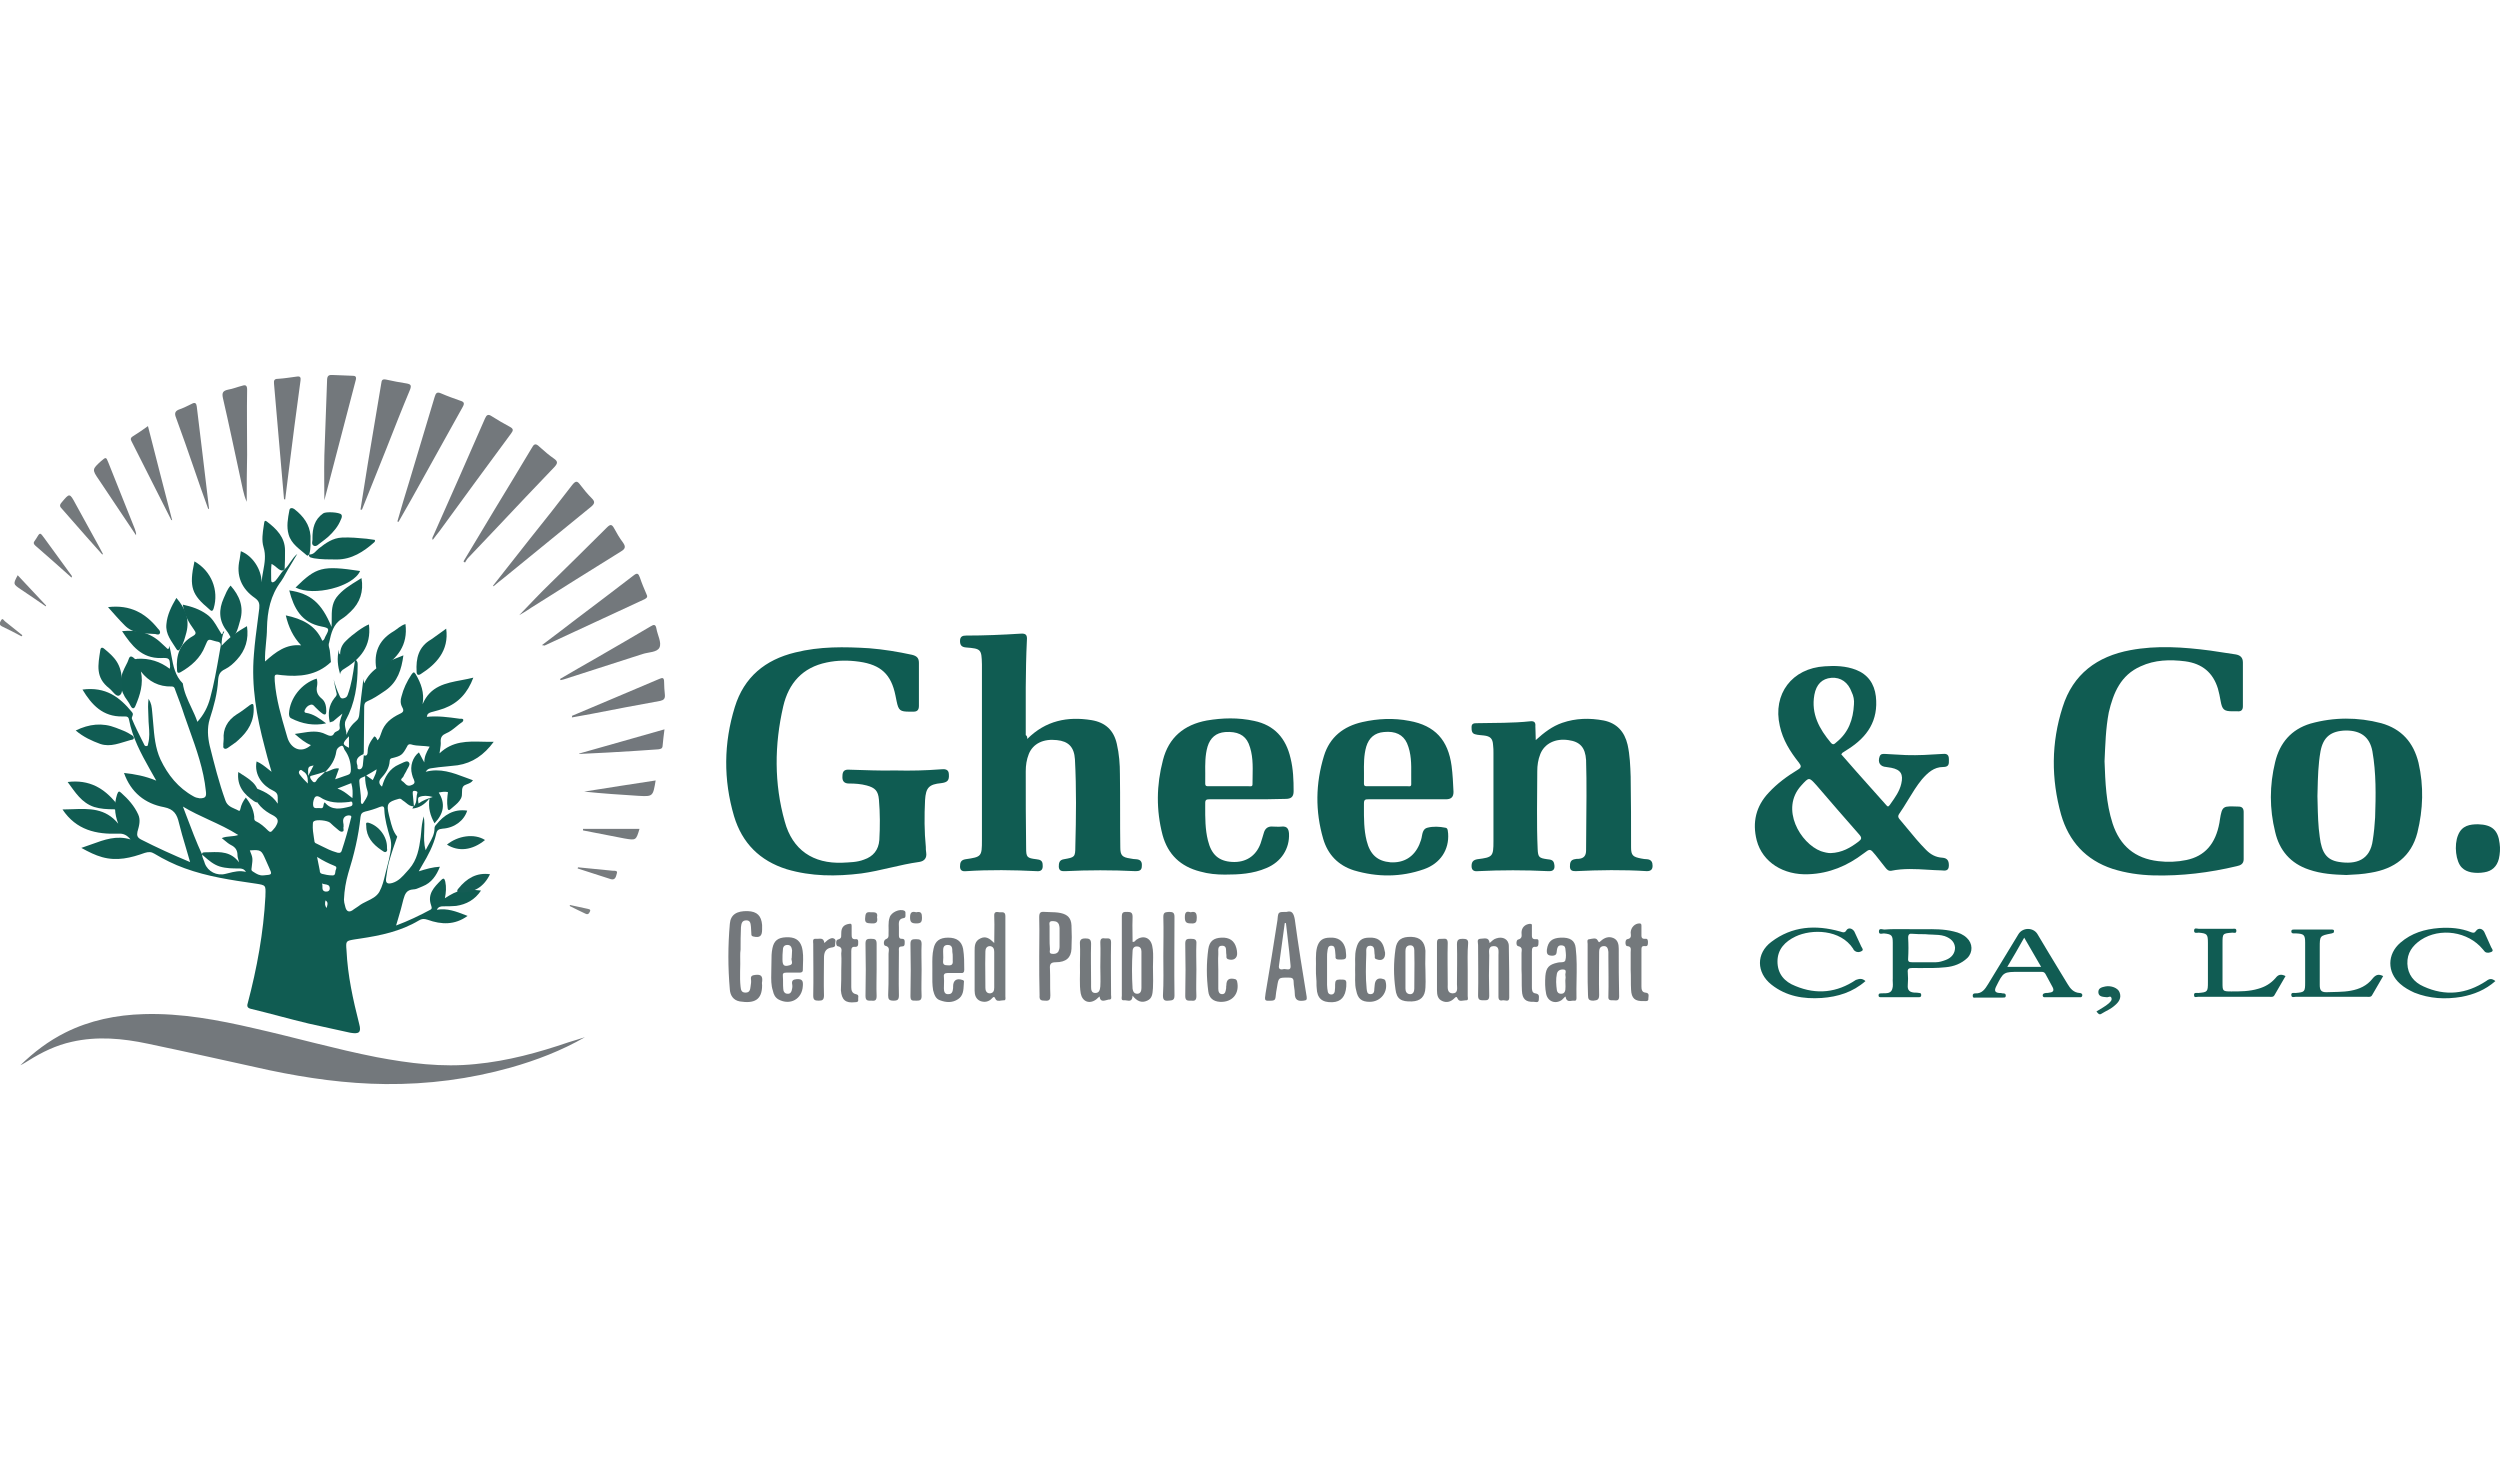 <svg width="120" height="70" viewBox="0 0 120 70" fill="none" xmlns="http://www.w3.org/2000/svg">
<g clip-path="url(#clip0)">
<path fill-rule="evenodd" clip-rule="evenodd" d="M16.282 33.357C16.167 33.117 16.082 32.865 16.016 32.608C16.055 32.841 16.1 33.069 16.16 33.293C16.174 33.365 16.132 33.415 16.087 33.468C16.074 33.483 16.061 33.498 16.049 33.514C15.773 33.864 15.736 34.252 15.828 34.658C15.827 34.665 15.826 34.671 15.825 34.677C15.881 34.66 15.937 34.642 15.994 34.621L15.994 34.621L15.994 34.621C16.123 34.51 16.252 34.399 16.437 34.252L16.42 34.298C16.336 34.533 16.273 34.708 16.308 34.916C16.318 35.033 16.249 35.064 16.175 35.098C16.12 35.123 16.062 35.149 16.031 35.211C15.957 35.377 15.791 35.322 15.643 35.248C15.266 35.052 14.877 35.115 14.445 35.185C14.348 35.2 14.25 35.216 14.149 35.23C14.426 35.469 14.647 35.654 14.924 35.765C14.426 36.207 13.946 35.894 13.799 35.414L13.737 35.203C13.498 34.388 13.258 33.57 13.19 32.721C13.189 32.703 13.188 32.686 13.187 32.67C13.179 32.517 13.175 32.438 13.212 32.403C13.252 32.367 13.337 32.38 13.514 32.406L13.522 32.407C14.37 32.499 15.201 32.426 15.883 31.78L15.887 31.8C15.88 31.705 15.87 31.611 15.86 31.519L15.86 31.519C15.852 31.448 15.845 31.378 15.839 31.309C15.839 31.246 15.823 31.186 15.808 31.126L15.808 31.126C15.782 31.029 15.757 30.933 15.803 30.829L15.805 30.816C15.897 30.396 15.991 29.96 16.411 29.704C16.559 29.612 16.706 29.483 16.835 29.354C17.278 28.93 17.463 28.395 17.352 27.749C17.294 27.785 17.236 27.821 17.179 27.856C16.796 28.091 16.426 28.318 16.153 28.671C15.92 28.986 15.921 29.352 15.922 29.715C15.922 29.842 15.923 29.968 15.913 30.092C15.434 28.93 14.899 28.487 13.884 28.339C14.105 29.206 14.474 29.889 15.434 30.073C15.821 30.147 15.821 30.184 15.618 30.553C15.607 30.569 15.6 30.59 15.591 30.613C15.572 30.667 15.549 30.73 15.47 30.756C15.138 29.999 14.493 29.704 13.718 29.538C13.847 30.092 14.068 30.571 14.456 30.977C13.736 30.903 13.238 31.291 12.722 31.752C12.712 31.439 12.74 31.147 12.768 30.863C12.791 30.629 12.814 30.399 12.814 30.165C12.832 29.335 12.98 28.579 13.496 27.896C13.577 27.782 13.643 27.66 13.708 27.539L13.708 27.539L13.708 27.539L13.708 27.539C13.748 27.466 13.787 27.394 13.829 27.325C13.902 27.205 13.976 27.08 14.05 26.956L14.05 26.956C14.124 26.831 14.197 26.707 14.271 26.587C14.133 26.696 14.036 26.837 13.94 26.978L13.94 26.978C13.857 27.1 13.774 27.222 13.663 27.325C13.556 27.42 13.48 27.528 13.404 27.638L13.404 27.638C13.347 27.718 13.29 27.8 13.22 27.878C13.183 27.915 13.128 27.952 13.072 27.952C13.017 27.933 13.017 27.878 13.017 27.841C13.017 27.777 13.016 27.713 13.015 27.651V27.651V27.651V27.651V27.65V27.65V27.65V27.65V27.65V27.65V27.65V27.65V27.65V27.65V27.65V27.65V27.65V27.649V27.649V27.649V27.649V27.649V27.649C13.011 27.46 13.008 27.273 13.035 27.066C13.126 27.112 13.196 27.171 13.262 27.227C13.303 27.262 13.343 27.296 13.386 27.325C13.478 27.38 13.57 27.435 13.663 27.306C13.681 27.011 13.681 26.716 13.681 26.421C13.681 25.793 13.275 25.388 12.814 25.037C12.759 25 12.703 24.963 12.685 25.074C12.677 25.128 12.669 25.182 12.66 25.236L12.66 25.237C12.608 25.578 12.553 25.937 12.648 26.255C12.772 26.653 12.704 27.026 12.635 27.402C12.601 27.583 12.568 27.766 12.556 27.952C12.556 27.343 12.131 26.679 11.56 26.457L11.504 26.845C11.32 27.638 11.597 28.265 12.242 28.708C12.445 28.856 12.463 28.985 12.445 29.206C12.422 29.39 12.398 29.575 12.374 29.759L12.374 29.759L12.374 29.759L12.374 29.759L12.374 29.759L12.374 29.759L12.374 29.759L12.374 29.759L12.374 29.759L12.374 29.759L12.374 29.759L12.374 29.759L12.374 29.759L12.374 29.759L12.374 29.759L12.374 29.759L12.374 29.759L12.374 29.759L12.374 29.759L12.374 29.759L12.374 29.759L12.374 29.759L12.374 29.76C12.301 30.313 12.228 30.866 12.187 31.42C12.058 32.932 12.316 34.39 12.703 35.847C12.785 36.19 12.881 36.517 12.991 36.895L13.035 37.046C12.989 37.01 12.945 36.974 12.901 36.94L12.901 36.939L12.9 36.939L12.9 36.939C12.702 36.779 12.528 36.639 12.316 36.548C12.187 37.212 12.63 37.729 13.109 37.95C13.294 38.042 13.331 38.135 13.331 38.282V38.577C13.035 38.116 12.593 37.95 12.15 37.784C12.113 37.858 12.131 37.932 12.15 38.006C12.261 38.577 12.648 38.91 13.128 39.149C13.349 39.278 13.386 39.408 13.257 39.629C13.232 39.69 13.191 39.736 13.15 39.781C13.13 39.803 13.109 39.826 13.091 39.85C13.017 39.943 12.962 39.961 12.869 39.869C12.685 39.684 12.5 39.518 12.261 39.408C12.199 39.361 12.202 39.303 12.204 39.242V39.242C12.205 39.229 12.205 39.217 12.205 39.205C12.168 38.854 12.021 38.559 11.799 38.282C11.67 38.448 11.578 38.633 11.541 38.817C11.538 38.828 11.535 38.838 11.532 38.849C11.52 38.896 11.509 38.94 11.449 38.91C11.392 38.876 11.33 38.849 11.267 38.822C11.087 38.743 10.904 38.662 10.822 38.43C10.508 37.563 10.287 36.677 10.065 35.792C9.973 35.386 9.936 34.943 10.065 34.519C10.268 33.892 10.434 33.283 10.471 32.637C10.49 32.379 10.563 32.231 10.803 32.121C11.025 32.01 11.209 31.844 11.375 31.66C11.781 31.217 11.947 30.682 11.855 30.055C11.393 30.313 10.988 30.608 10.637 30.996C10.637 30.737 10.656 30.516 10.766 30.313C10.708 30.303 10.701 30.34 10.694 30.376C10.687 30.409 10.681 30.442 10.637 30.442C10.578 30.353 10.524 30.26 10.47 30.167C10.322 29.913 10.174 29.658 9.918 29.483C9.586 29.243 9.198 29.114 8.774 29.022C8.848 29.501 9.051 29.87 9.309 30.221C9.42 30.368 9.42 30.442 9.254 30.534C8.626 30.885 8.442 31.457 8.497 32.139C8.497 32.25 8.516 32.342 8.663 32.268C9.18 31.973 9.623 31.586 9.844 31.014L9.863 30.969C9.925 30.82 9.957 30.745 10.011 30.719C10.067 30.693 10.147 30.718 10.309 30.77L10.324 30.774C10.333 30.774 10.347 30.779 10.361 30.783L10.361 30.783C10.374 30.788 10.388 30.793 10.397 30.793C10.582 30.811 10.619 30.903 10.582 31.069C10.561 31.187 10.54 31.304 10.52 31.421C10.396 32.129 10.274 32.826 10.084 33.523C9.973 33.929 9.789 34.298 9.475 34.648C9.391 34.403 9.283 34.173 9.176 33.947C9.002 33.577 8.831 33.215 8.774 32.803C8.403 32.433 8.319 31.97 8.231 31.491C8.201 31.327 8.171 31.161 8.128 30.996C8.126 31.008 8.124 31.021 8.122 31.035L8.122 31.035C8.108 31.122 8.093 31.216 7.981 31.088C7.944 31.051 7.902 31.014 7.861 30.977C7.819 30.94 7.778 30.903 7.741 30.866C7.224 30.368 6.597 30.221 5.859 30.295C6.321 30.996 6.8 31.604 7.723 31.586C8.145 31.567 8.147 31.604 8.165 32.005L8.165 32.01C8.165 32.018 8.162 32.029 8.158 32.041C8.153 32.059 8.147 32.081 8.147 32.102C7.686 31.752 7.169 31.586 6.579 31.623C6.542 31.641 6.487 31.641 6.468 31.623C6.253 31.408 6.205 31.549 6.16 31.684C6.147 31.722 6.134 31.76 6.118 31.789C6.09 31.835 6.067 31.886 6.044 31.936C6.021 31.987 5.998 32.038 5.97 32.084C5.693 32.637 5.749 33.154 6.118 33.633C6.173 33.707 6.228 33.8 6.265 33.873C6.357 34.058 6.45 34.021 6.505 33.873C6.726 33.357 6.892 32.822 6.763 32.231C7.132 32.711 7.63 32.969 8.239 32.951C8.359 32.951 8.381 33.024 8.405 33.1C8.411 33.118 8.417 33.136 8.424 33.154C8.571 33.541 8.719 33.929 8.848 34.334C8.924 34.555 9.002 34.775 9.082 34.996C9.427 35.959 9.776 36.933 9.881 37.969C9.918 38.245 9.862 38.319 9.586 38.319C9.475 38.301 9.383 38.282 9.291 38.227C8.553 37.821 8.055 37.194 7.704 36.456C7.451 35.906 7.402 35.307 7.354 34.719C7.343 34.578 7.331 34.437 7.317 34.298L7.31 34.225C7.279 33.88 7.271 33.783 7.132 33.541C7.095 33.814 7.108 34.062 7.12 34.302V34.302V34.302V34.302V34.302V34.302V34.302V34.302V34.302V34.302V34.302V34.302V34.302V34.302C7.126 34.419 7.132 34.533 7.132 34.648C7.136 34.712 7.141 34.778 7.146 34.843C7.167 35.116 7.188 35.399 7.114 35.681C7.109 35.697 7.106 35.713 7.104 35.73C7.098 35.772 7.093 35.81 7.04 35.81C6.966 35.829 6.929 35.773 6.911 35.718C6.877 35.65 6.843 35.583 6.809 35.516L6.809 35.516C6.641 35.182 6.477 34.857 6.339 34.519C6.315 34.47 6.333 34.425 6.352 34.379C6.376 34.32 6.401 34.259 6.339 34.187C5.749 33.468 5.085 32.951 3.959 33.099C4.402 33.837 4.937 34.408 5.878 34.39H6.007C6.118 34.39 6.173 34.427 6.191 34.538C6.357 35.404 6.763 36.161 7.188 36.917C7.28 37.083 7.372 37.249 7.501 37.471C6.966 37.249 6.468 37.157 5.952 37.102C6.284 38.042 6.966 38.577 7.87 38.743C8.35 38.836 8.497 39.094 8.59 39.5C8.68 39.873 8.791 40.246 8.906 40.632L8.906 40.632C8.979 40.876 9.053 41.124 9.125 41.381C8.294 41.031 7.52 40.68 6.763 40.293C6.597 40.201 6.56 40.109 6.597 39.924L6.605 39.897C6.677 39.645 6.759 39.361 6.634 39.094C6.45 38.688 6.154 38.356 5.822 38.061C5.712 37.95 5.675 37.987 5.62 38.135C5.472 38.596 5.49 39.057 5.675 39.537C5.059 38.782 4.276 38.812 3.475 38.842C3.317 38.848 3.158 38.854 3 38.854C3.664 39.85 4.623 40.053 5.675 40.016C5.933 39.998 6.099 40.09 6.265 40.293C5.593 40.088 5.013 40.301 4.397 40.526L4.397 40.526L4.397 40.526C4.236 40.585 4.072 40.645 3.904 40.699C4.273 40.902 4.568 41.049 4.9 41.142C5.62 41.344 6.284 41.178 6.948 40.939C7.132 40.883 7.261 40.883 7.409 40.976C7.87 41.252 8.35 41.492 8.866 41.677C9.961 42.078 11.111 42.245 12.242 42.409L12.279 42.414C12.52 42.452 12.64 42.47 12.697 42.54C12.754 42.609 12.749 42.729 12.74 42.968V43.023C12.648 44.776 12.334 46.473 11.892 48.152C11.836 48.318 11.892 48.391 12.058 48.428C12.519 48.539 12.975 48.659 13.432 48.779C13.889 48.899 14.345 49.019 14.806 49.129C15.138 49.203 15.475 49.277 15.811 49.351C16.148 49.424 16.485 49.498 16.817 49.572C17.241 49.646 17.352 49.554 17.241 49.148C16.946 47.986 16.688 46.823 16.633 45.624C16.614 45.391 16.605 45.276 16.657 45.209C16.709 45.144 16.819 45.126 17.038 45.089C17.075 45.08 17.117 45.075 17.158 45.071L17.158 45.071C17.2 45.066 17.241 45.062 17.278 45.053C18.274 44.905 19.234 44.702 20.101 44.185C20.248 44.093 20.359 44.093 20.525 44.148C21.189 44.388 21.835 44.407 22.444 43.964L22.338 43.923C21.896 43.751 21.463 43.583 20.968 43.669C21.041 43.521 21.152 43.503 21.281 43.503H21.281C21.484 43.503 21.687 43.503 21.89 43.484C22.388 43.411 22.794 43.189 23.089 42.746C22.241 42.654 21.982 42.71 21.355 43.115C21.41 42.839 21.429 42.581 21.374 42.322C21.337 42.175 21.3 42.119 21.171 42.248C20.839 42.581 20.506 42.913 20.691 43.447C20.694 43.46 20.698 43.473 20.702 43.486C20.723 43.551 20.746 43.623 20.654 43.669C20.138 43.946 19.603 44.204 19.012 44.425C19.042 44.324 19.072 44.224 19.101 44.126L19.101 44.126L19.101 44.126L19.101 44.126L19.101 44.126L19.101 44.126L19.101 44.126C19.199 43.796 19.292 43.484 19.363 43.171C19.437 42.913 19.51 42.71 19.842 42.691C19.948 42.691 20.053 42.644 20.159 42.597C20.201 42.578 20.243 42.559 20.285 42.544C20.709 42.378 20.949 42.027 21.115 41.603C20.765 41.621 20.451 41.714 20.101 41.824C20.133 41.767 20.158 41.722 20.181 41.68C20.21 41.627 20.236 41.581 20.267 41.529C20.543 41.068 20.802 40.588 20.931 40.053C20.968 39.85 21.041 39.795 21.244 39.776C21.816 39.74 22.277 39.389 22.425 38.91C21.779 38.817 21.318 39.112 20.931 39.592C20.894 39.629 20.857 39.684 20.857 39.758C20.857 40.037 20.733 40.258 20.594 40.505C20.54 40.601 20.484 40.701 20.433 40.81C20.339 40.498 20.351 40.199 20.363 39.898C20.372 39.664 20.381 39.428 20.34 39.186C20.258 39.46 20.237 39.703 20.217 39.938L20.217 39.938L20.217 39.938L20.217 39.938L20.217 39.938L20.217 39.939L20.217 39.939L20.217 39.939L20.217 39.939L20.217 39.939L20.217 39.939L20.217 39.939C20.209 40.021 20.202 40.102 20.193 40.182C20.119 40.736 20.027 41.271 19.64 41.714C19.596 41.761 19.553 41.809 19.511 41.858C19.32 42.074 19.133 42.287 18.846 42.378C18.607 42.451 18.496 42.396 18.533 42.156C18.57 41.88 18.607 41.603 18.68 41.344C18.791 40.946 18.926 40.553 19.067 40.159C18.867 39.915 18.794 39.62 18.72 39.323L18.72 39.323C18.704 39.256 18.687 39.189 18.669 39.122C18.54 38.587 18.595 38.495 19.13 38.347C19.215 38.319 19.256 38.356 19.296 38.391C19.308 38.402 19.32 38.412 19.333 38.421C19.391 38.456 19.442 38.498 19.491 38.538C19.598 38.627 19.698 38.71 19.849 38.698C19.83 38.736 19.811 38.774 19.793 38.812C20.124 38.782 20.385 38.617 20.617 38.319C20.543 38.78 20.654 39.149 20.857 39.518C21.3 39.057 21.392 38.577 21.06 38.042C21.244 38.006 21.374 37.987 21.503 38.024C21.466 38.264 21.447 38.522 21.484 38.762C21.484 38.836 21.521 38.946 21.632 38.836C21.675 38.797 21.72 38.759 21.764 38.723C21.907 38.603 22.045 38.488 22.13 38.319C22.176 38.227 22.176 38.13 22.176 38.035C22.176 37.941 22.176 37.849 22.222 37.766C22.265 37.698 22.342 37.669 22.427 37.638C22.525 37.601 22.632 37.562 22.702 37.452C22.581 37.41 22.462 37.365 22.343 37.32C21.732 37.089 21.127 36.861 20.433 37.046C20.506 36.936 20.562 36.899 20.673 36.88C20.926 36.836 21.185 36.812 21.444 36.788C21.618 36.771 21.793 36.755 21.964 36.733C22.683 36.622 23.237 36.235 23.698 35.607C23.522 35.611 23.346 35.606 23.172 35.602H23.172H23.172H23.172H23.172H23.172H23.172H23.172H23.172H23.172H23.172H23.172H23.172H23.172H23.171H23.171H23.171H23.171H23.171H23.171H23.171H23.171H23.171C22.434 35.583 21.723 35.564 21.097 36.161C21.104 36.108 21.112 36.06 21.119 36.014L21.119 36.013L21.119 36.013C21.146 35.835 21.167 35.703 21.152 35.571C21.152 35.368 21.244 35.275 21.41 35.202C21.594 35.128 21.753 34.998 21.909 34.871L21.909 34.871C21.988 34.806 22.067 34.741 22.148 34.685C22.204 34.667 22.241 34.593 22.241 34.556C22.225 34.494 22.157 34.497 22.103 34.5H22.103H22.103C22.093 34.5 22.083 34.501 22.075 34.501L22.044 34.496C21.52 34.424 21.013 34.354 20.488 34.408C20.506 34.261 20.58 34.224 20.691 34.187L20.799 34.158C20.971 34.112 21.151 34.063 21.318 34.002C22.001 33.744 22.444 33.265 22.72 32.527C22.532 32.575 22.34 32.611 22.151 32.647C21.389 32.79 20.654 32.929 20.285 33.8C20.377 33.246 20.211 32.803 19.953 32.361C19.869 32.226 19.831 32.275 19.769 32.355L19.75 32.379C19.529 32.711 19.363 33.062 19.271 33.431C19.215 33.597 19.215 33.781 19.307 33.947C19.4 34.113 19.363 34.187 19.197 34.261C18.773 34.464 18.44 34.722 18.293 35.202L18.284 35.229C18.25 35.333 18.211 35.449 18.127 35.534C18.108 35.514 18.095 35.489 18.082 35.462L18.082 35.462C18.058 35.413 18.033 35.361 17.961 35.349C17.795 35.571 17.647 35.792 17.647 36.087C17.647 36.198 17.61 36.272 17.518 36.272C17.492 36.267 17.475 36.257 17.464 36.245L17.414 36.743C17.396 36.853 17.34 36.927 17.248 36.927C17.156 36.927 17.158 36.871 17.16 36.812C17.161 36.788 17.161 36.764 17.156 36.743C17.048 36.455 17.186 36.307 17.449 36.198C17.448 36.177 17.453 36.154 17.456 36.133L17.456 36.133C17.46 36.116 17.463 36.1 17.463 36.087C17.463 35.727 17.467 35.368 17.472 35.008C17.477 34.648 17.481 34.288 17.481 33.929C17.481 33.781 17.518 33.707 17.647 33.652C17.911 33.543 18.149 33.382 18.383 33.224C18.427 33.194 18.471 33.164 18.514 33.136C19.086 32.73 19.271 32.139 19.363 31.457C19.279 31.491 19.196 31.525 19.114 31.558C18.445 31.826 17.809 32.081 17.481 32.803C17.476 32.779 17.471 32.757 17.467 32.736C17.454 32.68 17.444 32.636 17.444 32.582L17.444 32.582C17.37 33.172 17.297 33.763 17.241 34.334C17.223 34.427 17.204 34.519 17.112 34.593C16.891 34.777 16.725 34.999 16.633 35.275C16.633 35.187 16.613 35.099 16.593 35.012L16.593 35.012C16.559 34.862 16.526 34.714 16.596 34.574C17.038 33.763 17.168 32.877 17.168 31.973C17.168 31.961 17.168 31.949 17.168 31.936L17.168 31.936C17.17 31.838 17.172 31.742 17.057 31.66L17.057 31.66C17.038 31.715 17.02 31.77 17.02 31.826L17.02 31.826L17.02 31.826L17.02 31.826L17.02 31.826L17.02 31.826L17.02 31.826L17.02 31.826L17.02 31.826L17.02 31.826L17.02 31.826L17.02 31.826L17.02 31.826L17.02 31.826L17.02 31.826L17.02 31.826L17.02 31.826L17.02 31.826L17.02 31.826L17.02 31.826L17.02 31.826L17.02 31.826L17.02 31.826L17.02 31.826C16.946 32.342 16.872 32.859 16.688 33.357C16.651 33.468 16.577 33.504 16.467 33.523C16.36 33.538 16.328 33.465 16.3 33.397C16.294 33.383 16.288 33.369 16.282 33.357ZM13.965 34.473C14.506 34.752 15.073 34.849 15.655 34.721L15.643 34.713C15.348 34.492 15.053 34.27 14.684 34.215C14.629 34.215 14.592 34.16 14.629 34.086C14.684 33.957 14.776 33.864 14.905 33.828C14.998 33.797 15.052 33.856 15.1 33.909L15.1 33.909C15.109 33.919 15.118 33.929 15.127 33.938C15.238 34.049 15.348 34.16 15.477 34.252C15.607 34.344 15.662 34.289 15.662 34.141C15.662 33.92 15.625 33.68 15.441 33.532C15.238 33.366 15.164 33.182 15.219 32.924C15.238 32.813 15.238 32.684 15.201 32.573C14.481 32.795 13.909 33.514 13.872 34.252C13.872 34.344 13.891 34.436 13.965 34.473ZM8.944 39.148L8.944 39.148L8.944 39.148C9.182 39.778 9.418 40.406 9.703 41.022C9.685 40.93 9.74 40.911 9.832 40.911C9.917 40.911 10.003 40.908 10.089 40.906H10.089H10.089H10.089H10.089H10.089H10.089H10.089H10.089H10.089H10.089H10.089H10.089H10.089H10.089H10.089H10.089H10.089H10.089H10.089H10.089H10.089H10.089C10.582 40.889 11.082 40.873 11.474 41.391C11.46 41.328 11.446 41.278 11.434 41.235C11.415 41.166 11.4 41.116 11.4 41.059C11.4 40.819 11.308 40.671 11.087 40.561C10.984 40.509 10.89 40.431 10.787 40.345L10.787 40.345L10.787 40.345L10.787 40.345L10.787 40.345L10.786 40.344C10.741 40.307 10.694 40.268 10.644 40.229C10.782 40.17 10.919 40.158 11.059 40.146H11.059C11.182 40.135 11.308 40.124 11.437 40.081C10.982 39.79 10.506 39.571 10.033 39.353C9.607 39.156 9.184 38.961 8.781 38.716C8.836 38.86 8.89 39.004 8.944 39.148L8.944 39.148ZM11.991 40.819C12.526 40.782 12.544 40.801 12.747 41.262C12.775 41.317 12.798 41.373 12.821 41.428L12.821 41.428C12.844 41.483 12.867 41.539 12.895 41.594L12.905 41.615C12.989 41.802 13.031 41.894 13.002 41.943C12.973 41.991 12.878 41.999 12.69 42.014L12.636 42.018C12.454 42.035 12.316 41.947 12.183 41.862C12.168 41.853 12.153 41.843 12.138 41.834C12.055 41.792 12.066 41.729 12.076 41.669C12.08 41.65 12.083 41.631 12.083 41.612C12.138 41.188 12.138 41.188 11.991 40.819ZM9.805 41.111L9.805 41.111L9.805 41.111L9.805 41.111L9.805 41.111L9.805 41.111L9.805 41.11L9.805 41.11L9.805 41.11L9.805 41.11L9.805 41.11L9.804 41.11L9.804 41.11C9.771 41.081 9.737 41.051 9.703 41.022C9.703 41.113 9.738 41.196 9.773 41.281C9.796 41.335 9.818 41.389 9.832 41.446C9.98 41.834 10.404 42.055 10.829 41.944C10.875 41.934 10.921 41.922 10.968 41.91L10.968 41.91C11.236 41.842 11.508 41.774 11.806 41.852C11.714 41.705 11.603 41.686 11.474 41.686H11.474C11.161 41.686 10.866 41.686 10.552 41.594C10.248 41.498 10.027 41.305 9.805 41.111ZM16.51 43.181C16.529 42.719 16.603 42.313 16.713 41.926C16.99 41.041 17.211 40.137 17.304 39.214C17.322 39.048 17.396 38.993 17.525 38.956C17.765 38.901 18.005 38.827 18.226 38.735C18.374 38.679 18.447 38.698 18.447 38.864C18.466 39.325 18.595 39.768 18.724 40.211C18.826 40.532 18.756 40.853 18.687 41.174L18.669 41.262C18.65 41.327 18.636 41.387 18.623 41.447C18.609 41.507 18.595 41.566 18.576 41.631C18.545 41.741 18.518 41.855 18.491 41.969L18.491 41.969L18.491 41.969L18.491 41.969L18.491 41.969L18.491 41.969L18.491 41.969L18.491 41.969L18.491 41.969L18.491 41.969L18.491 41.969L18.491 41.969L18.491 41.969L18.491 41.969L18.491 41.969L18.491 41.969L18.491 41.969L18.491 41.969L18.491 41.969L18.491 41.969C18.422 42.256 18.353 42.548 18.207 42.812C18.072 43.037 17.848 43.145 17.622 43.254C17.478 43.324 17.334 43.394 17.211 43.494C17.174 43.522 17.138 43.545 17.101 43.568C17.064 43.591 17.027 43.614 16.99 43.642C16.769 43.826 16.621 43.771 16.566 43.494C16.529 43.383 16.51 43.254 16.51 43.181ZM20.772 38.255C20.495 38.347 20.292 38.421 20.089 38.569C20.087 38.553 20.084 38.537 20.082 38.521L20.082 38.521L20.082 38.521C20.064 38.405 20.045 38.288 20.126 38.255C20.311 38.181 20.514 38.181 20.772 38.255ZM19.84 38.403C19.849 38.499 19.858 38.596 19.868 38.698C19.971 38.583 19.982 38.447 19.992 38.307V38.307C19.999 38.222 20.006 38.136 20.034 38.052C20.052 37.978 19.942 37.96 19.886 37.96C19.807 37.96 19.809 38.014 19.812 38.075C19.812 38.086 19.812 38.096 19.812 38.107C19.822 38.209 19.831 38.306 19.84 38.402L19.84 38.403ZM16.492 39.676C16.492 39.602 16.492 39.546 16.474 39.473C16.437 39.251 16.584 39.122 16.787 39.141C16.888 39.157 16.866 39.221 16.848 39.274L16.843 39.288C16.713 39.823 16.566 40.34 16.4 40.838C16.363 40.967 16.234 40.948 16.142 40.911C15.898 40.844 15.664 40.727 15.433 40.611C15.349 40.569 15.266 40.527 15.182 40.487C15.127 40.469 15.09 40.432 15.09 40.358C15.083 40.308 15.075 40.258 15.067 40.208L15.067 40.208L15.067 40.208L15.067 40.208L15.067 40.208L15.067 40.208L15.067 40.208L15.067 40.208C15.034 39.999 15.001 39.788 15.016 39.565C15.016 39.51 15.016 39.454 15.072 39.417C15.201 39.325 15.717 39.38 15.846 39.491C15.957 39.602 16.068 39.694 16.178 39.786C16.194 39.798 16.21 39.812 16.227 39.827C16.291 39.882 16.364 39.944 16.437 39.915C16.503 39.904 16.496 39.853 16.488 39.794C16.483 39.755 16.477 39.712 16.492 39.676ZM16.141 36.078C16.086 36.465 15.883 36.779 15.606 37.056C15.697 37.048 15.781 37.01 15.867 36.971C15.991 36.915 16.118 36.857 16.271 36.89C16.227 37.021 16.183 37.141 16.13 37.286L16.13 37.286L16.086 37.406C16.21 37.368 16.314 37.33 16.412 37.294L16.412 37.294C16.503 37.261 16.587 37.23 16.676 37.203C16.805 37.166 16.842 37.093 16.842 36.945C16.842 36.595 16.75 36.281 16.547 36.004C16.529 35.98 16.517 35.947 16.505 35.913C16.48 35.844 16.456 35.776 16.381 35.801C16.271 35.838 16.16 35.931 16.141 36.078ZM15.588 38.514C15.544 38.55 15.535 38.606 15.527 38.659C15.513 38.74 15.501 38.813 15.367 38.79C15.33 38.784 15.288 38.786 15.248 38.788H15.248C15.168 38.792 15.09 38.796 15.053 38.735C14.998 38.606 15.035 38.44 15.09 38.311C15.145 38.2 15.238 38.2 15.348 38.255C15.773 38.55 16.252 38.55 16.75 38.495C16.764 38.495 16.781 38.49 16.798 38.485C16.848 38.471 16.902 38.455 16.916 38.55C16.935 38.661 16.879 38.698 16.787 38.717C16.363 38.827 15.92 38.919 15.588 38.514ZM16.049 41.557C15.773 41.447 15.514 41.318 15.219 41.133C15.257 41.309 15.286 41.46 15.312 41.597C15.325 41.66 15.336 41.72 15.348 41.779C15.348 41.852 15.367 41.926 15.459 41.945C15.606 41.982 15.773 42.019 15.938 42.019C16.077 42.031 16.087 41.941 16.096 41.853C16.101 41.812 16.105 41.771 16.123 41.742C16.16 41.65 16.16 41.594 16.049 41.557ZM17.525 37.259C17.525 37.517 17.562 37.739 17.636 37.96C17.697 38.143 17.594 38.301 17.494 38.454C17.473 38.486 17.452 38.518 17.433 38.55C17.396 38.624 17.322 38.587 17.322 38.495C17.334 38.289 17.309 38.089 17.285 37.889C17.27 37.766 17.255 37.643 17.248 37.517C17.234 37.375 17.319 37.342 17.426 37.301C17.457 37.289 17.491 37.276 17.525 37.259ZM16.581 37.701L16.581 37.701L16.581 37.701C16.463 37.748 16.338 37.799 16.197 37.849C16.444 37.936 16.61 38.069 16.778 38.203C16.824 38.239 16.869 38.275 16.916 38.31C16.935 38.052 16.935 37.831 16.861 37.591C16.769 37.624 16.678 37.661 16.581 37.7L16.581 37.701ZM15.417 37.221L15.417 37.221C15.484 37.164 15.552 37.108 15.607 37.037C15.404 37.111 15.201 37.166 14.998 37.222C14.987 37.225 14.976 37.228 14.965 37.231C14.917 37.243 14.872 37.254 14.887 37.314C14.905 37.388 14.961 37.462 15.016 37.517C15.072 37.572 15.145 37.554 15.182 37.48C15.235 37.374 15.325 37.298 15.417 37.221ZM14.776 37.609C14.647 37.48 14.518 37.351 14.407 37.204C14.352 37.148 14.315 37.056 14.389 36.982C14.439 36.932 14.481 36.968 14.521 37.001C14.539 37.017 14.556 37.032 14.573 37.038C14.776 37.167 14.776 37.37 14.776 37.609ZM15.605 42.446C15.553 42.438 15.5 42.429 15.459 42.406C15.478 42.457 15.477 42.512 15.477 42.565C15.475 42.665 15.474 42.757 15.607 42.793C15.717 42.811 15.828 42.774 15.828 42.645C15.828 42.482 15.717 42.464 15.605 42.446ZM17.737 37.333L17.737 37.333L17.737 37.333C17.686 37.296 17.636 37.259 17.58 37.222C17.746 37.13 17.912 37.038 18.078 36.927C18.064 37.087 18.004 37.212 17.943 37.339L17.943 37.339L17.943 37.339L17.943 37.339L17.943 37.339C17.926 37.373 17.91 37.408 17.894 37.444C17.839 37.407 17.788 37.37 17.737 37.333ZM16.75 35.34V35.894C16.418 35.728 16.418 35.691 16.75 35.34ZM14.795 37.24C14.776 36.798 14.776 36.798 15.053 36.742C15.018 36.812 14.979 36.886 14.938 36.963L14.938 36.964L14.938 36.964L14.938 36.964C14.892 37.051 14.844 37.143 14.795 37.24ZM15.625 43.218C15.588 43.365 15.588 43.476 15.68 43.586C15.684 43.557 15.692 43.528 15.7 43.499C15.727 43.4 15.753 43.303 15.625 43.218ZM20.587 35.907C20.599 35.884 20.612 35.862 20.624 35.839C20.488 35.816 20.358 35.809 20.234 35.802C20.054 35.792 19.884 35.782 19.72 35.728C19.628 35.709 19.573 35.746 19.536 35.839C19.314 36.245 19.259 36.281 18.816 36.392C18.761 36.392 18.706 36.447 18.706 36.521C18.687 36.872 18.503 37.13 18.281 37.37C18.152 37.517 18.207 37.665 18.337 37.757C18.466 37.296 18.687 36.89 19.167 36.687C19.205 36.673 19.247 36.652 19.29 36.631C19.412 36.571 19.541 36.508 19.61 36.577C19.702 36.656 19.634 36.773 19.567 36.887C19.541 36.932 19.515 36.977 19.499 37.019C19.485 37.048 19.468 37.076 19.45 37.106C19.422 37.153 19.392 37.202 19.37 37.259C19.364 37.283 19.341 37.307 19.317 37.331C19.267 37.382 19.214 37.436 19.314 37.499C19.352 37.52 19.384 37.554 19.418 37.588C19.5 37.673 19.587 37.762 19.757 37.683C19.905 37.628 19.923 37.554 19.868 37.425C19.831 37.351 19.794 37.259 19.776 37.167C19.665 36.779 19.812 36.337 20.108 36.115C20.162 36.223 20.216 36.322 20.284 36.446C20.309 36.492 20.336 36.541 20.366 36.595C20.366 36.312 20.471 36.118 20.587 35.907Z" fill="#105C52"/>
<path d="M42.945 36.982C43.739 37.001 44.44 36.982 45.159 36.927C45.343 36.908 45.547 36.908 45.547 37.185C45.565 37.462 45.473 37.554 45.178 37.591C44.587 37.646 44.44 37.812 44.403 38.403C44.366 39.159 44.366 39.915 44.44 40.653C44.44 40.745 44.44 40.838 44.458 40.93C44.495 41.188 44.366 41.336 44.126 41.373C43.185 41.502 42.281 41.797 41.34 41.926C40.141 42.074 38.942 42.074 37.762 41.723C36.47 41.317 35.622 40.469 35.234 39.177C34.718 37.425 34.736 35.672 35.271 33.938C35.714 32.499 36.729 31.669 38.167 31.319C39.348 31.024 40.529 31.042 41.728 31.116C42.41 31.171 43.093 31.282 43.776 31.43C43.997 31.485 44.108 31.577 44.108 31.817C44.108 32.499 44.108 33.2 44.108 33.883C44.108 34.068 44.034 34.16 43.849 34.16C43.794 34.16 43.72 34.16 43.665 34.16C43.204 34.16 43.13 34.104 43.038 33.662C43.019 33.569 43.001 33.477 42.982 33.385C42.779 32.37 42.281 31.909 41.248 31.762C40.732 31.688 40.197 31.688 39.68 31.799C38.518 32.038 37.854 32.795 37.596 33.901C37.171 35.746 37.153 37.609 37.669 39.436C38.038 40.801 39.035 41.465 40.437 41.41C40.787 41.391 41.138 41.391 41.47 41.262C41.912 41.114 42.171 40.801 42.208 40.321C42.244 39.675 42.244 39.03 42.189 38.384C42.152 37.96 42.005 37.812 41.599 37.702C41.322 37.628 41.045 37.609 40.75 37.609C40.529 37.609 40.418 37.499 40.437 37.259C40.437 37.019 40.529 36.927 40.769 36.945C41.525 36.964 42.263 37.001 42.945 36.982Z" fill="#0F5C52"/>
<path d="M49.31 35.47C50.195 34.584 51.247 34.381 52.391 34.566C53.055 34.676 53.46 35.045 53.608 35.709C53.719 36.189 53.756 36.669 53.756 37.167C53.774 38.329 53.756 39.51 53.774 40.672C53.774 41.059 53.866 41.151 54.254 41.207C54.346 41.225 54.457 41.244 54.549 41.244C54.77 41.262 54.825 41.391 54.807 41.576C54.807 41.779 54.678 41.816 54.512 41.816C53.387 41.76 52.243 41.76 51.118 41.816C50.97 41.816 50.841 41.816 50.822 41.613C50.822 41.428 50.841 41.281 51.062 41.244C51.579 41.151 51.616 41.151 51.616 40.635C51.653 39.233 51.671 37.849 51.597 36.447C51.56 35.857 51.284 35.58 50.73 35.525C50.085 35.451 49.587 35.691 49.384 36.189C49.273 36.466 49.236 36.742 49.236 37.019C49.236 38.237 49.236 39.473 49.254 40.69C49.254 41.151 49.291 41.188 49.752 41.244C49.937 41.262 50.048 41.317 50.048 41.52C50.066 41.723 49.992 41.834 49.771 41.816C48.646 41.76 47.502 41.742 46.377 41.816C46.211 41.834 46.081 41.797 46.081 41.594C46.081 41.41 46.118 41.281 46.34 41.244C47.114 41.133 47.133 41.114 47.133 40.321C47.133 37.554 47.133 34.787 47.133 32.02C47.133 31.983 47.133 31.928 47.133 31.891C47.114 31.171 47.096 31.134 46.377 31.079C46.155 31.061 46.081 30.968 46.081 30.766C46.081 30.544 46.211 30.507 46.377 30.507C47.244 30.507 48.129 30.47 48.996 30.415C49.254 30.397 49.31 30.489 49.291 30.729C49.218 32.241 49.236 33.754 49.236 35.285C49.291 35.322 49.31 35.359 49.31 35.47Z" fill="#105C52"/>
<path d="M101.018 36.54C101.055 37.554 101.091 38.55 101.405 39.528C101.756 40.598 102.475 41.207 103.6 41.336C104.043 41.391 104.504 41.373 104.947 41.281C105.832 41.096 106.349 40.506 106.533 39.491C106.533 39.454 106.552 39.399 106.552 39.362C106.663 38.643 106.718 38.698 107.456 38.716C107.622 38.716 107.696 38.809 107.696 38.975C107.696 39.731 107.696 40.487 107.696 41.244C107.696 41.465 107.548 41.539 107.364 41.576C106.054 41.889 104.707 42.055 103.361 42.019C102.696 42 102.051 41.908 101.405 41.705C100.114 41.281 99.302 40.377 98.933 39.104C98.454 37.388 98.454 35.654 99.007 33.938C99.505 32.352 100.667 31.503 102.254 31.208C103.527 30.968 104.818 31.061 106.091 31.227C106.497 31.282 106.902 31.356 107.308 31.411C107.53 31.448 107.659 31.559 107.659 31.799C107.659 32.5 107.659 33.201 107.659 33.902C107.659 34.068 107.585 34.16 107.4 34.142C107.327 34.142 107.234 34.142 107.161 34.142C106.755 34.142 106.663 34.068 106.589 33.643C106.552 33.441 106.515 33.237 106.46 33.053C106.22 32.278 105.703 31.854 104.892 31.743C104.154 31.651 103.434 31.669 102.752 31.983C101.792 32.407 101.442 33.256 101.221 34.197C101.073 34.972 101.055 35.746 101.018 36.54Z" fill="#105C52"/>
<path d="M73.716 35.525C74.121 35.156 74.509 34.861 74.989 34.695C75.634 34.473 76.298 34.455 76.981 34.584C77.608 34.713 77.977 35.119 78.124 35.746C78.235 36.244 78.254 36.761 78.272 37.277C78.291 38.403 78.291 39.546 78.291 40.672C78.291 41.059 78.383 41.133 78.77 41.207C78.862 41.225 78.973 41.243 79.065 41.243C79.268 41.262 79.324 41.391 79.324 41.557C79.324 41.742 79.231 41.815 79.047 41.815C77.903 41.742 76.759 41.76 75.634 41.815C75.487 41.815 75.357 41.797 75.357 41.594C75.357 41.428 75.376 41.28 75.579 41.243C75.634 41.225 75.708 41.225 75.763 41.225C76.022 41.207 76.132 41.077 76.132 40.819C76.132 39.952 76.151 39.067 76.151 38.2C76.151 37.628 76.151 37.056 76.132 36.484C76.095 35.875 75.837 35.599 75.284 35.525C74.656 35.432 74.14 35.691 73.937 36.189C73.826 36.466 73.789 36.742 73.789 37.019C73.789 38.273 73.752 39.528 73.808 40.764C73.826 41.151 73.882 41.188 74.269 41.243C74.417 41.262 74.564 41.262 74.601 41.465C74.656 41.723 74.564 41.834 74.306 41.815C73.181 41.76 72.055 41.76 70.948 41.815C70.782 41.834 70.635 41.797 70.635 41.575C70.635 41.373 70.709 41.28 70.912 41.243C71.65 41.151 71.686 41.114 71.686 40.376C71.686 38.974 71.686 37.572 71.686 36.152C71.686 36.023 71.686 35.894 71.668 35.765C71.65 35.451 71.539 35.34 71.225 35.303C71.096 35.285 70.948 35.285 70.819 35.248C70.635 35.211 70.635 35.045 70.635 34.898C70.635 34.731 70.746 34.713 70.875 34.713C71.742 34.695 72.609 34.713 73.457 34.621C73.642 34.602 73.716 34.676 73.697 34.861C73.697 35.045 73.716 35.248 73.716 35.525Z" fill="#105C52"/>
<path d="M28.077 49.785C26.952 50.431 25.753 50.892 24.517 51.242C22.543 51.796 20.55 52.054 18.503 52.035C16.621 52.017 14.776 51.759 12.932 51.371C10.995 50.947 9.039 50.504 7.102 50.099C5.885 49.84 4.667 49.73 3.45 50.006C2.693 50.172 2.011 50.504 1.365 50.91C1.236 50.984 1.107 51.076 0.978 51.132C1.623 50.504 2.324 49.969 3.136 49.563C4.317 48.973 5.59 48.715 6.899 48.678C8.707 48.623 10.46 48.955 12.212 49.361C14.168 49.803 16.105 50.357 18.078 50.744C19.646 51.039 21.215 51.242 22.819 51.076C24.369 50.929 25.845 50.523 27.302 50.025C27.542 49.951 27.8 49.877 28.077 49.785Z" fill="#73787C"/>
<path d="M20.772 25.914C20.716 25.822 20.79 25.748 20.809 25.693C21.639 23.829 22.469 21.948 23.281 20.085C23.354 19.919 23.428 19.863 23.594 19.974C23.889 20.159 24.166 20.325 24.48 20.491C24.646 20.583 24.646 20.657 24.535 20.804C23.373 22.372 22.229 23.94 21.085 25.508C20.993 25.619 20.882 25.767 20.772 25.914Z" fill="#73787C"/>
<path d="M19.075 25.028C19.259 24.383 19.444 23.755 19.646 23.11C20.052 21.763 20.458 20.416 20.864 19.051C20.919 18.867 20.975 18.793 21.177 18.885C21.473 19.014 21.786 19.125 22.1 19.236C22.284 19.291 22.303 19.365 22.211 19.531C21.38 21.007 20.569 22.501 19.739 23.977C19.536 24.327 19.333 24.696 19.13 25.047C19.111 25.047 19.093 25.047 19.075 25.028Z" fill="#73787C"/>
<path d="M22.247 26.947C22.746 26.117 23.244 25.287 23.742 24.456C24.332 23.479 24.922 22.52 25.513 21.523C25.623 21.32 25.697 21.247 25.9 21.45C26.121 21.652 26.361 21.855 26.601 22.021C26.785 22.151 26.767 22.243 26.619 22.409C25.697 23.368 24.775 24.346 23.871 25.305C23.41 25.785 22.948 26.283 22.487 26.762C22.413 26.836 22.377 26.91 22.321 27.002C22.284 26.984 22.266 26.965 22.247 26.947Z" fill="#73787C"/>
<path d="M17.304 24.457C17.414 23.719 17.544 22.999 17.654 22.262C17.875 20.97 18.078 19.697 18.3 18.406C18.318 18.24 18.355 18.185 18.54 18.221C18.853 18.295 19.185 18.351 19.517 18.406C19.72 18.443 19.757 18.498 19.683 18.701C19.296 19.623 18.927 20.564 18.558 21.505C18.171 22.483 17.765 23.479 17.377 24.457C17.34 24.475 17.322 24.475 17.304 24.457Z" fill="#73787C"/>
<path d="M23.668 28.109C24.258 27.353 24.849 26.615 25.439 25.859C26.121 25.01 26.804 24.143 27.468 23.276C27.634 23.073 27.708 23.073 27.855 23.276C28.021 23.497 28.206 23.719 28.409 23.922C28.556 24.069 28.556 24.162 28.39 24.309C26.988 25.453 25.586 26.597 24.184 27.74C24.018 27.869 23.852 27.998 23.686 28.146C23.686 28.146 23.686 28.128 23.668 28.109Z" fill="#73787C"/>
<path d="M119.779 47.091C119.299 47.516 118.745 47.737 118.155 47.848C117.38 47.977 116.624 47.94 115.886 47.645C115.646 47.534 115.407 47.405 115.204 47.221C114.576 46.667 114.576 45.8 115.222 45.247C115.757 44.785 116.384 44.601 117.067 44.546C117.602 44.509 118.118 44.546 118.616 44.748C118.727 44.785 118.782 44.785 118.856 44.675C118.967 44.527 119.151 44.564 119.244 44.73C119.354 44.97 119.465 45.21 119.576 45.468C119.613 45.542 119.705 45.634 119.594 45.689C119.502 45.726 119.391 45.763 119.28 45.689C119.244 45.653 119.207 45.597 119.17 45.56C118.469 44.712 117.122 44.509 116.2 45.117C115.794 45.394 115.536 45.745 115.554 46.261C115.573 46.778 115.868 47.147 116.329 47.35C117.38 47.829 118.377 47.719 119.336 47.091C119.502 46.962 119.613 46.962 119.779 47.091Z" fill="#115C53"/>
<path d="M89.543 47.092C88.935 47.626 88.215 47.848 87.44 47.903C86.573 47.959 85.743 47.829 85.024 47.258C84.304 46.686 84.286 45.763 85.024 45.21C86.02 44.453 87.145 44.38 88.326 44.712C88.455 44.749 88.547 44.804 88.639 44.638C88.732 44.509 88.916 44.564 89.008 44.712C89.119 44.952 89.23 45.191 89.341 45.431C89.377 45.505 89.47 45.597 89.359 45.653C89.267 45.708 89.156 45.726 89.045 45.653C89.008 45.634 88.972 45.597 88.953 45.542C88.344 44.601 86.961 44.583 86.186 44.952C85.688 45.191 85.319 45.56 85.319 46.151C85.319 46.741 85.651 47.128 86.186 47.331C87.201 47.756 88.178 47.645 89.082 47.036C89.248 46.981 89.377 46.944 89.543 47.092Z" fill="#115C53"/>
<path d="M15.569 24.014C15.569 23.387 15.551 22.612 15.569 21.855C15.606 20.656 15.662 19.476 15.699 18.277C15.699 18.055 15.754 17.982 15.975 18C16.289 18.018 16.603 18.018 16.916 18.037C17.027 18.037 17.119 18.055 17.082 18.221C16.566 20.195 16.049 22.169 15.569 24.014Z" fill="#73787C"/>
<path d="M24.922 29.529C25.457 28.976 25.919 28.478 26.417 27.998C27.32 27.113 28.224 26.227 29.128 25.323C29.294 25.157 29.368 25.157 29.479 25.36C29.608 25.6 29.737 25.822 29.903 26.043C30.032 26.227 30.032 26.338 29.811 26.467C28.372 27.353 26.952 28.257 25.513 29.16C25.328 29.29 25.144 29.4 24.922 29.529Z" fill="#73787C"/>
<path d="M118.948 39.565C119.613 39.584 119.908 39.842 119.982 40.487C120.018 40.727 120 40.986 119.945 41.225C119.852 41.594 119.613 41.816 119.244 41.871C119.041 41.908 118.819 41.908 118.616 41.871C118.45 41.834 118.303 41.779 118.174 41.65C117.879 41.373 117.786 40.561 117.989 40.082C118.174 39.62 118.561 39.565 118.948 39.565Z" fill="#105C53"/>
<path d="M13.633 23.959C13.466 22.114 13.319 20.269 13.153 18.424C13.134 18.258 13.171 18.184 13.337 18.184C13.651 18.166 13.965 18.111 14.26 18.074C14.407 18.055 14.444 18.111 14.426 18.258C14.223 19.716 14.038 21.192 13.854 22.649C13.799 23.091 13.743 23.534 13.688 23.977C13.669 23.977 13.651 23.959 13.633 23.959Z" fill="#73787C"/>
<path d="M109.706 46.851C109.522 47.165 109.356 47.46 109.171 47.774C109.116 47.866 109.042 47.848 108.95 47.848C107.806 47.848 106.663 47.848 105.5 47.848C105.427 47.848 105.316 47.903 105.316 47.774C105.297 47.626 105.427 47.663 105.519 47.663C105.962 47.626 105.98 47.608 105.98 47.147C105.98 46.519 105.98 45.892 105.98 45.265C105.98 44.841 105.943 44.804 105.537 44.767C105.463 44.767 105.316 44.822 105.316 44.675C105.316 44.509 105.463 44.582 105.537 44.582C106.072 44.582 106.626 44.582 107.161 44.582C107.234 44.582 107.345 44.545 107.345 44.675C107.345 44.822 107.234 44.767 107.161 44.767C106.681 44.804 106.681 44.804 106.681 45.283C106.681 45.911 106.681 46.538 106.681 47.165C106.681 47.571 106.681 47.589 107.105 47.589C107.53 47.589 107.972 47.589 108.397 47.46C108.729 47.368 109.005 47.202 109.227 46.944C109.356 46.778 109.485 46.741 109.706 46.851Z" fill="#105C53"/>
<path d="M114.392 46.852C114.207 47.165 114.041 47.46 113.857 47.774C113.802 47.866 113.728 47.848 113.636 47.848C112.492 47.848 111.348 47.848 110.186 47.848C110.112 47.848 110.001 47.903 109.983 47.774C109.965 47.626 110.094 47.663 110.186 47.663C110.629 47.626 110.647 47.608 110.647 47.147C110.647 46.519 110.647 45.874 110.647 45.246C110.647 44.878 110.592 44.822 110.223 44.804C110.186 44.804 110.131 44.804 110.094 44.804C110.038 44.804 109.983 44.785 109.983 44.712C109.983 44.638 110.02 44.619 110.094 44.619C110.702 44.619 111.33 44.619 111.938 44.619C111.994 44.619 112.049 44.638 112.031 44.712C112.031 44.785 111.975 44.785 111.92 44.804C111.348 44.914 111.348 44.914 111.348 45.486C111.348 46.077 111.348 46.685 111.348 47.276C111.348 47.516 111.403 47.626 111.662 47.626C112.049 47.608 112.455 47.626 112.842 47.553C113.248 47.479 113.617 47.313 113.875 46.981C114.041 46.778 114.171 46.741 114.392 46.852Z" fill="#125C53"/>
<path d="M35.53 45.911C35.548 46.391 35.493 46.889 35.548 47.368C35.566 47.516 35.585 47.645 35.788 47.645C35.991 47.645 36.009 47.497 36.028 47.35C36.046 47.239 36.065 47.11 36.046 46.999C36.028 46.833 36.12 46.815 36.249 46.796C36.526 46.76 36.618 46.852 36.581 47.128C36.563 47.184 36.581 47.239 36.581 47.294C36.581 47.995 36.212 48.18 35.511 48.069C35.197 48.014 35.05 47.774 35.032 47.497C34.939 46.446 34.939 45.394 35.032 44.343C35.068 43.9 35.364 43.716 35.898 43.734C36.341 43.752 36.544 43.956 36.581 44.398C36.581 44.472 36.581 44.546 36.581 44.62C36.581 44.933 36.47 45.025 36.157 44.952C36.065 44.933 36.065 44.878 36.065 44.822C36.065 44.712 36.046 44.601 36.046 44.49C36.028 44.343 36.028 44.177 35.825 44.177C35.603 44.177 35.585 44.343 35.566 44.509C35.548 44.859 35.548 45.228 35.548 45.579C35.53 45.671 35.53 45.8 35.53 45.911Z" fill="#74787C"/>
<path d="M26.011 30.968C26.601 30.526 27.154 30.102 27.708 29.677C28.612 28.995 29.516 28.312 30.401 27.63C30.586 27.482 30.641 27.519 30.715 27.722C30.807 27.998 30.918 28.257 31.028 28.515C31.084 28.626 31.084 28.681 30.955 28.755C29.35 29.493 27.745 30.249 26.14 30.987C26.103 30.987 26.084 30.968 26.011 30.968Z" fill="#73787C"/>
<path d="M11.843 24.088C11.677 23.719 11.622 23.294 11.53 22.907C11.253 21.634 10.995 20.38 10.7 19.107C10.644 18.849 10.7 18.756 10.958 18.701C11.179 18.664 11.4 18.572 11.622 18.517C11.788 18.461 11.862 18.498 11.862 18.701C11.843 19.753 11.862 20.804 11.862 21.837C11.843 22.593 11.843 23.331 11.843 24.088Z" fill="#73787C"/>
<path d="M76.206 46.52C76.206 46.114 76.206 45.708 76.206 45.302C76.206 45.228 76.151 45.081 76.298 45.081C76.427 45.062 76.612 44.989 76.686 45.136C76.759 45.284 76.778 45.21 76.852 45.155C77.018 45.007 77.221 44.933 77.442 45.026C77.663 45.118 77.7 45.339 77.7 45.542C77.7 46.298 77.7 47.073 77.719 47.83C77.719 48.069 77.571 48.014 77.442 48.014C77.313 48.014 77.184 48.032 77.202 47.83C77.221 47.202 77.202 46.557 77.202 45.929C77.202 45.856 77.202 45.763 77.202 45.69C77.184 45.56 77.165 45.395 76.962 45.413C76.796 45.431 76.759 45.56 76.759 45.69C76.759 46.372 76.741 47.073 76.759 47.756C76.759 47.977 76.686 48.014 76.483 48.032C76.261 48.032 76.224 47.959 76.224 47.756C76.206 47.35 76.206 46.926 76.206 46.52Z" fill="#74787C"/>
<path d="M71.502 45.265C71.613 45.173 71.686 45.081 71.816 45.044C72.129 44.933 72.424 45.081 72.424 45.413C72.443 46.243 72.443 47.073 72.443 47.885C72.443 48.124 72.24 47.995 72.129 48.014C72 48.05 71.926 47.995 71.926 47.848C71.926 47.184 71.926 46.519 71.926 45.855C71.926 45.671 71.981 45.413 71.705 45.413C71.41 45.413 71.483 45.689 71.483 45.855C71.465 46.501 71.465 47.147 71.483 47.792C71.483 48.014 71.391 48.014 71.225 48.014C71.059 48.014 70.948 48.014 70.948 47.792C70.967 46.981 70.948 46.169 70.948 45.357C70.948 45.246 70.875 45.081 71.041 45.062C71.225 45.062 71.465 44.951 71.502 45.265Z" fill="#74797D"/>
<path d="M70.45 46.575C70.45 46.981 70.45 47.405 70.45 47.811C70.45 47.885 70.506 48.032 70.358 48.014C70.229 48.014 70.045 48.106 69.971 47.94C69.915 47.811 69.879 47.848 69.805 47.922C69.639 48.088 69.436 48.143 69.233 48.051C69.011 47.959 68.975 47.756 68.975 47.534C68.975 46.778 68.975 46.003 68.975 45.247C68.975 45.007 69.122 45.081 69.251 45.062C69.399 45.044 69.491 45.062 69.491 45.265C69.473 45.929 69.491 46.593 69.491 47.239C69.491 47.405 69.454 47.663 69.713 47.682C70.008 47.682 69.934 47.424 69.934 47.239C69.934 46.593 69.952 45.948 69.934 45.321C69.934 45.099 70.026 45.062 70.211 45.062C70.395 45.062 70.487 45.099 70.469 45.302C70.432 45.727 70.45 46.151 70.45 46.575Z" fill="#74797D"/>
<path d="M52.778 47.829C52.704 47.885 52.667 47.94 52.612 47.977C52.28 48.217 51.948 48.069 51.874 47.682C51.8 47.239 51.855 46.778 51.837 46.335C51.837 46.003 51.855 45.653 51.837 45.321C51.819 45.118 51.892 45.044 52.095 45.044C52.28 45.044 52.372 45.081 52.372 45.302C52.354 45.911 52.372 46.538 52.372 47.147C52.372 47.221 52.372 47.294 52.372 47.368C52.372 47.516 52.391 47.663 52.575 47.663C52.778 47.663 52.796 47.497 52.815 47.35C52.833 47.036 52.815 46.722 52.815 46.409C52.815 46.022 52.833 45.616 52.815 45.228C52.815 45.025 52.925 45.025 53.055 45.044C53.184 45.044 53.331 45.007 53.331 45.228C53.313 46.077 53.331 46.925 53.331 47.756C53.331 47.848 53.387 47.995 53.221 47.977C53.036 48.014 52.815 48.143 52.778 47.829Z" fill="#74797C"/>
<path d="M26.878 32.592C27.468 32.241 28.058 31.909 28.667 31.559C29.534 31.061 30.383 30.563 31.231 30.065C31.379 29.972 31.471 29.954 31.508 30.175C31.563 30.489 31.766 30.839 31.656 31.079C31.545 31.319 31.121 31.3 30.844 31.393C29.59 31.799 28.335 32.205 27.062 32.61C27.007 32.629 26.952 32.629 26.915 32.647C26.896 32.629 26.896 32.61 26.878 32.592Z" fill="#73787C"/>
<path d="M9.998 24.438C9.759 23.774 9.519 23.11 9.297 22.446C9.021 21.653 8.744 20.841 8.449 20.048C8.357 19.826 8.412 19.716 8.633 19.642C8.836 19.568 9.021 19.476 9.205 19.384C9.371 19.291 9.427 19.365 9.445 19.513C9.537 20.269 9.63 21.044 9.722 21.8C9.832 22.667 9.925 23.553 10.035 24.42C10.017 24.42 9.998 24.42 9.998 24.438Z" fill="#73787C"/>
<path d="M58.478 46.556C58.478 46.852 58.478 47.165 58.478 47.46C58.478 47.59 58.515 47.719 58.663 47.719C58.81 47.719 58.829 47.59 58.847 47.479C58.865 47.423 58.847 47.35 58.865 47.294C58.865 47.018 58.995 46.925 59.29 46.999C59.345 47.018 59.364 47.054 59.382 47.11C59.511 47.7 59.142 48.124 58.552 48.088C58.238 48.069 58.035 47.903 57.998 47.59C57.906 46.907 57.906 46.224 57.998 45.56C58.054 45.173 58.257 45.025 58.626 45.007C59.013 44.988 59.253 45.154 59.345 45.505C59.364 45.579 59.382 45.671 59.382 45.745C59.4 46.003 59.197 46.132 58.939 46.04C58.829 45.985 58.884 45.892 58.865 45.819C58.829 45.653 58.921 45.394 58.663 45.394C58.404 45.394 58.496 45.653 58.478 45.819C58.46 46.058 58.478 46.317 58.478 46.556Z" fill="#74787C"/>
<path d="M63.164 46.483C63.182 46.188 63.127 45.819 63.219 45.468C63.311 45.155 63.477 45.007 63.846 45.007C64.197 44.989 64.437 45.136 64.547 45.431C64.584 45.523 64.603 45.616 64.603 45.708C64.639 46.04 64.621 46.059 64.289 46.059C64.141 46.059 64.086 46.022 64.105 45.874C64.105 45.8 64.086 45.726 64.086 45.653C64.068 45.523 64.068 45.394 63.902 45.394C63.736 45.394 63.736 45.542 63.717 45.653C63.699 45.745 63.699 45.837 63.699 45.929C63.699 46.372 63.699 46.833 63.699 47.276C63.699 47.387 63.717 47.497 63.736 47.608C63.754 47.682 63.809 47.737 63.902 47.737C63.994 47.737 64.049 47.682 64.068 47.59C64.086 47.479 64.086 47.35 64.086 47.239C64.086 47.073 64.141 47.018 64.307 47.018C64.621 47.018 64.639 47.018 64.621 47.35C64.584 47.848 64.363 48.088 63.957 48.106C63.459 48.125 63.219 47.922 63.201 47.424C63.182 47.276 63.201 47.128 63.182 46.981C63.164 46.815 63.164 46.667 63.164 46.483Z" fill="#74797D"/>
<path d="M65.045 46.538C65.064 46.206 65.008 45.855 65.101 45.523C65.193 45.154 65.359 45.007 65.728 45.007C66.115 44.988 66.337 45.154 66.429 45.486C66.447 45.56 66.466 45.653 66.484 45.726C66.503 46.022 66.337 46.151 66.06 46.04C65.949 46.003 66.005 45.911 65.986 45.837C65.949 45.671 66.023 45.413 65.783 45.394C65.507 45.394 65.599 45.671 65.58 45.837C65.562 46.372 65.543 46.925 65.599 47.46C65.617 47.59 65.617 47.719 65.783 47.719C65.949 47.719 65.968 47.59 65.968 47.46C65.968 47.405 65.986 47.331 65.986 47.276C66.005 47.018 66.152 46.907 66.41 46.999C66.466 47.018 66.484 47.036 66.503 47.091C66.65 47.608 66.281 48.088 65.746 48.088C65.359 48.088 65.174 47.94 65.101 47.553C65.008 47.221 65.064 46.87 65.045 46.538Z" fill="#73787C"/>
<path d="M27.45 34.363C28.114 34.086 28.796 33.791 29.46 33.514C30.18 33.201 30.918 32.905 31.637 32.592C31.803 32.518 31.877 32.518 31.877 32.739C31.877 32.942 31.895 33.145 31.914 33.348C31.932 33.533 31.859 33.606 31.692 33.643C30.586 33.846 29.479 34.049 28.372 34.27C28.058 34.326 27.763 34.381 27.45 34.437C27.468 34.381 27.468 34.381 27.45 34.363Z" fill="#73787C"/>
<path d="M42.65 46.685C42.65 46.39 42.65 46.077 42.65 45.782C42.65 45.634 42.742 45.45 42.484 45.394C42.41 45.376 42.392 45.136 42.521 45.081C42.669 45.025 42.65 44.933 42.65 44.822C42.669 44.564 42.613 44.287 42.706 44.029C42.779 43.789 43.185 43.605 43.407 43.715C43.48 43.752 43.462 43.826 43.462 43.882C43.462 43.955 43.48 44.047 43.388 44.066C43.093 44.103 43.148 44.324 43.148 44.509C43.148 44.638 43.148 44.767 43.148 44.896C43.148 44.988 43.167 45.062 43.277 45.062C43.444 45.062 43.425 45.154 43.425 45.265C43.425 45.376 43.407 45.431 43.277 45.431C43.111 45.431 43.148 45.56 43.148 45.653C43.148 46.353 43.13 47.073 43.148 47.774C43.148 47.977 43.093 48.032 42.89 48.032C42.669 48.032 42.632 47.958 42.632 47.774C42.65 47.405 42.65 47.054 42.65 46.685Z" fill="#73787C"/>
<path d="M8.228 24.973C7.582 23.7 6.955 22.446 6.309 21.173C6.254 21.081 6.272 21.007 6.364 20.951C6.604 20.804 6.844 20.638 7.102 20.453C7.49 21.984 7.877 23.479 8.264 24.973C8.246 24.954 8.228 24.954 8.228 24.973Z" fill="#73787C"/>
<path d="M55.84 45.892C55.84 45.265 55.859 44.638 55.84 44.011C55.84 43.771 55.951 43.789 56.117 43.771C56.301 43.771 56.375 43.808 56.375 44.011C56.375 45.265 56.357 46.52 56.375 47.792C56.375 48.032 56.246 48.014 56.08 48.032C55.895 48.051 55.822 47.995 55.822 47.792C55.859 47.147 55.84 46.52 55.84 45.892Z" fill="#757A7E"/>
<path d="M14.832 26.615C15.072 26.633 15.164 26.43 15.311 26.32C15.643 26.061 15.975 25.822 16.418 25.803C16.805 25.785 17.211 25.822 17.599 25.859C17.728 25.877 17.857 25.895 17.986 25.914C18.023 25.951 17.986 26.006 17.968 26.025C17.451 26.486 16.879 26.855 16.16 26.855C15.791 26.855 15.422 26.855 15.072 26.799C14.961 26.762 14.813 26.781 14.832 26.615Z" fill="#105C52"/>
<path d="M14.186 28.201C15.182 27.224 15.459 27.131 17.285 27.408C16.953 28.164 15.053 28.644 14.186 28.201Z" fill="#0F5C53"/>
<path d="M78.272 46.556C78.272 46.28 78.272 45.984 78.272 45.708C78.272 45.579 78.328 45.431 78.106 45.413C77.995 45.413 77.995 45.099 78.106 45.081C78.346 45.044 78.272 44.878 78.272 44.748C78.291 44.509 78.475 44.324 78.696 44.324C78.77 44.324 78.789 44.361 78.789 44.435C78.789 44.564 78.789 44.693 78.789 44.822C78.789 44.951 78.77 45.081 78.973 45.062C79.102 45.044 79.102 45.154 79.102 45.247C79.102 45.357 79.084 45.431 78.955 45.413C78.789 45.394 78.789 45.486 78.789 45.615C78.789 46.187 78.789 46.778 78.789 47.35C78.789 47.479 78.807 47.626 78.973 47.645C79.195 47.663 79.121 47.811 79.121 47.922C79.139 48.087 78.992 48.051 78.899 48.051C78.475 48.069 78.309 47.922 78.291 47.497C78.272 47.202 78.291 46.888 78.272 46.556C78.272 46.556 78.291 46.556 78.272 46.556Z" fill="#74797C"/>
<path d="M40.381 46.557C40.381 46.317 40.4 46.059 40.381 45.819C40.363 45.671 40.492 45.468 40.197 45.413C40.123 45.394 40.105 45.118 40.215 45.099C40.437 45.044 40.363 44.915 40.381 44.786C40.381 44.509 40.51 44.38 40.769 44.343C40.861 44.325 40.879 44.361 40.879 44.454C40.879 44.583 40.879 44.712 40.879 44.841C40.879 44.97 40.879 45.099 41.064 45.081C41.211 45.062 41.193 45.173 41.193 45.265C41.193 45.358 41.193 45.45 41.045 45.45C40.898 45.431 40.861 45.505 40.861 45.653C40.861 46.225 40.861 46.815 40.861 47.387C40.861 47.534 40.898 47.682 41.082 47.719C41.267 47.756 41.175 47.885 41.193 47.977C41.211 48.088 41.138 48.106 41.045 48.106C40.584 48.161 40.4 47.995 40.363 47.534C40.381 47.184 40.381 46.87 40.381 46.557Z" fill="#74787C"/>
<path d="M73.033 46.538C73.033 46.28 73.033 46.003 73.033 45.745C73.033 45.615 73.107 45.468 72.867 45.413C72.756 45.394 72.775 45.117 72.867 45.099C73.088 45.044 73.033 44.896 73.033 44.767C73.033 44.527 73.199 44.361 73.439 44.343C73.55 44.343 73.531 44.398 73.531 44.472C73.531 44.582 73.531 44.712 73.531 44.822C73.531 44.97 73.513 45.099 73.734 45.081C73.882 45.062 73.845 45.191 73.845 45.283C73.845 45.376 73.826 45.449 73.716 45.449C73.55 45.431 73.531 45.523 73.531 45.671C73.531 46.243 73.531 46.815 73.531 47.368C73.531 47.497 73.531 47.663 73.697 47.682C73.919 47.718 73.863 47.848 73.863 47.977C73.863 48.161 73.697 48.087 73.623 48.087C73.236 48.106 73.07 47.958 73.052 47.552C73.033 47.22 73.052 46.87 73.033 46.538C73.052 46.538 73.052 46.538 73.033 46.538Z" fill="#73787D"/>
<path d="M27.8 36.17C29.147 35.783 30.494 35.414 31.895 35.008C31.859 35.303 31.822 35.562 31.803 35.82C31.785 35.949 31.693 35.949 31.6 35.968C31.25 35.986 30.881 36.023 30.53 36.041C29.627 36.097 28.723 36.152 27.819 36.189C27.8 36.189 27.8 36.189 27.8 36.17Z" fill="#73787D"/>
<path d="M6.53 25.693C5.922 24.789 5.331 23.903 4.741 23.018C4.409 22.538 4.427 22.52 4.852 22.132C5.091 21.929 5.091 21.929 5.202 22.206C5.626 23.276 6.051 24.346 6.475 25.397C6.493 25.49 6.549 25.564 6.53 25.693Z" fill="#74787C"/>
<path d="M3.247 37.536C4.28 37.407 4.999 37.831 5.59 38.569C5.645 38.624 5.719 38.698 5.682 38.79C5.645 38.901 5.534 38.846 5.46 38.846C5.147 38.846 4.815 38.827 4.52 38.735C3.911 38.532 3.616 38.034 3.247 37.536Z" fill="#115C53"/>
<path d="M3.634 35.064C4.28 34.75 4.907 34.676 5.571 34.935C5.811 35.027 6.069 35.119 6.291 35.267C6.346 35.304 6.438 35.341 6.42 35.433C6.42 35.507 6.327 35.507 6.254 35.525C5.774 35.654 5.313 35.876 4.815 35.71C4.409 35.562 4.003 35.377 3.634 35.064Z" fill="#105C53"/>
<path d="M5.184 29.142C6.254 29.013 6.991 29.437 7.582 30.175C7.637 30.231 7.711 30.304 7.674 30.397C7.637 30.489 7.526 30.452 7.453 30.433C6.936 30.397 6.383 30.433 5.977 30.009C5.719 29.751 5.479 29.474 5.184 29.142Z" fill="#115C53"/>
<path d="M19.462 29.954C19.591 30.968 19.075 31.614 18.281 32.094C18.097 32.204 18.06 32.13 18.041 31.946C17.968 31.208 18.263 30.673 18.89 30.304C19.075 30.194 19.222 30.027 19.462 29.954Z" fill="#105C54"/>
<path d="M39.57 45.265C39.643 45.191 39.699 45.154 39.736 45.118C39.828 45.062 39.938 44.988 40.049 45.062C40.141 45.118 40.086 45.228 40.086 45.321C40.105 45.468 39.994 45.468 39.883 45.486C39.606 45.542 39.551 45.745 39.551 45.985C39.551 46.575 39.533 47.184 39.551 47.774C39.551 47.995 39.477 48.032 39.293 48.032C39.108 48.032 39.035 47.995 39.035 47.792C39.053 46.962 39.035 46.132 39.035 45.302C39.035 45.21 38.979 45.044 39.164 45.062C39.33 45.081 39.533 44.97 39.57 45.265Z" fill="#74787C"/>
<path d="M11.105 30.655C11.031 30.526 10.976 30.396 10.884 30.286C10.496 29.788 10.496 29.253 10.736 28.718C10.829 28.515 10.902 28.293 11.068 28.109C11.493 28.589 11.714 29.124 11.53 29.769C11.437 30.083 11.382 30.433 11.105 30.655C11.105 30.655 11.087 30.655 11.105 30.655Z" fill="#115C53"/>
<path d="M21.417 30.175C21.565 31.245 20.919 31.891 20.2 32.352C20.089 32.426 19.997 32.407 19.997 32.241C19.96 31.596 20.089 31.042 20.698 30.692C20.938 30.526 21.159 30.36 21.417 30.175Z" fill="#115C53"/>
<path d="M9.334 26.947C10.146 27.408 10.515 28.331 10.257 29.198C10.201 29.382 10.128 29.327 10.035 29.234C9.224 28.552 9.058 28.201 9.334 26.947Z" fill="#105C53"/>
<path d="M16.326 31.411C16.326 31.153 16.418 30.932 16.621 30.747C16.916 30.452 17.451 30.065 17.709 29.972C17.839 31.024 17.285 31.651 16.455 32.149C16.363 32.186 16.326 32.131 16.307 32.038C16.271 31.836 16.234 31.614 16.326 31.411Z" fill="#105C53"/>
<path d="M8.467 28.7C8.892 29.198 9.113 29.714 8.947 30.36C8.873 30.618 8.818 30.876 8.67 31.098C8.633 31.171 8.56 31.3 8.467 31.153C8.246 30.784 7.932 30.452 7.988 29.954C8.025 29.511 8.228 29.105 8.467 28.7Z" fill="#0F5C53"/>
<path d="M10.736 35.47C10.7 35.008 10.902 34.584 11.364 34.289C11.585 34.16 11.788 33.994 11.991 33.846C12.12 33.754 12.175 33.773 12.175 33.939C12.212 34.603 11.917 35.101 11.437 35.525C11.308 35.654 11.142 35.746 10.995 35.857C10.921 35.913 10.847 35.968 10.773 35.931C10.681 35.894 10.736 35.783 10.718 35.709C10.718 35.654 10.736 35.599 10.736 35.47Z" fill="#105C54"/>
<path d="M5.848 32.758C5.848 32.979 5.922 33.293 5.719 33.385C5.571 33.459 5.405 33.164 5.239 33.035C4.575 32.518 4.704 31.928 4.815 31.208C4.833 31.042 4.944 31.079 5.018 31.153C5.46 31.522 5.866 31.872 5.848 32.758Z" fill="#115C53"/>
<path d="M14.85 26.596C14.813 26.633 14.776 26.707 14.721 26.652C14.389 26.357 13.983 26.117 13.854 25.656C13.743 25.268 13.817 24.881 13.891 24.494C13.909 24.346 14.057 24.383 14.131 24.438C14.555 24.77 14.868 25.176 14.905 25.729C14.905 26.025 14.924 26.32 14.85 26.596C14.85 26.596 14.832 26.615 14.85 26.596Z" fill="#105C52"/>
<path d="M57.427 46.538C57.427 46.962 57.408 47.386 57.427 47.811C57.427 48.032 57.334 48.051 57.168 48.032C57.021 48.032 56.892 48.051 56.892 47.811C56.91 46.962 56.91 46.132 56.892 45.283C56.892 45.062 57.002 45.062 57.168 45.062C57.353 45.062 57.445 45.099 57.427 45.302C57.408 45.708 57.427 46.132 57.427 46.538Z" fill="#777B7F"/>
<path d="M44.237 46.538C44.237 46.962 44.218 47.386 44.237 47.811C44.237 48.014 44.145 48.032 43.997 48.032C43.849 48.014 43.702 48.087 43.702 47.829C43.72 46.981 43.72 46.132 43.702 45.302C43.702 45.081 43.812 45.081 43.978 45.081C44.163 45.081 44.237 45.117 44.237 45.32C44.218 45.708 44.237 46.132 44.237 46.538Z" fill="#757A7E"/>
<path d="M42.078 46.538C42.078 46.962 42.06 47.386 42.078 47.811C42.078 48.032 41.986 48.051 41.82 48.032C41.673 48.032 41.544 48.051 41.544 47.811C41.562 46.962 41.562 46.132 41.544 45.283C41.544 45.062 41.654 45.062 41.82 45.062C42.005 45.062 42.078 45.099 42.078 45.302C42.078 45.708 42.078 46.132 42.078 46.538Z" fill="#777C7F"/>
<path d="M14.998 25.84C14.998 25.36 15.09 24.936 15.514 24.641C15.643 24.549 16.289 24.586 16.381 24.696C16.437 24.77 16.4 24.862 16.363 24.936C16.234 25.268 16.012 25.526 15.754 25.766C15.643 25.858 15.533 25.951 15.403 26.043C15.293 26.117 15.182 26.264 15.053 26.191C14.924 26.117 15.016 25.951 14.998 25.84Z" fill="#115C53"/>
<path d="M31.471 37.462C31.342 38.237 31.342 38.237 30.641 38.2C29.774 38.145 28.907 38.089 28.04 37.997C29.165 37.812 30.291 37.646 31.471 37.462Z" fill="#74797D"/>
<path d="M4.907 26.615C4.649 26.338 4.409 26.043 4.151 25.766C3.763 25.324 3.357 24.863 2.97 24.42C2.878 24.328 2.841 24.254 2.952 24.125C3.339 23.663 3.339 23.645 3.634 24.198C4.003 24.881 4.39 25.564 4.759 26.246C4.815 26.357 4.889 26.486 4.944 26.596C4.944 26.596 4.925 26.596 4.907 26.615Z" fill="#74797C"/>
<path d="M3.431 27.722C2.859 27.205 2.287 26.707 1.697 26.191C1.531 26.043 1.679 25.969 1.734 25.859C1.919 25.545 1.919 25.545 2.121 25.822C2.564 26.43 3.007 27.039 3.45 27.648C3.45 27.703 3.45 27.703 3.431 27.722Z" fill="#75797D"/>
<path d="M27.985 39.786C28.889 39.786 29.792 39.786 30.696 39.786C30.53 40.34 30.53 40.34 29.977 40.247C29.313 40.118 28.649 39.989 27.985 39.86C27.985 39.823 27.985 39.805 27.985 39.786Z" fill="#757A7D"/>
<path d="M100.63 48.549C100.833 48.42 101.055 48.309 101.221 48.161C101.294 48.088 101.387 48.014 101.35 47.903C101.313 47.774 101.202 47.885 101.11 47.866C100.944 47.848 100.741 47.848 100.722 47.645C100.704 47.424 100.889 47.387 101.055 47.35C101.331 47.294 101.663 47.424 101.737 47.627C101.848 47.903 101.7 48.106 101.497 48.272C101.313 48.438 101.073 48.531 100.87 48.66C100.759 48.733 100.704 48.641 100.63 48.549Z" fill="#165D54"/>
<path d="M23.281 40.321C22.672 40.819 22.008 40.893 21.454 40.542C21.971 40.118 22.764 39.989 23.281 40.321Z" fill="#145C53"/>
<path d="M23.52 41.963C23.225 42.572 22.746 42.867 22.1 42.83C22.045 42.83 21.989 42.849 21.952 42.793C21.934 42.738 21.971 42.683 22.008 42.646C22.395 42.166 22.875 41.871 23.52 41.963Z" fill="#145C54"/>
<path d="M11.437 37.056C11.935 37.388 12.47 37.628 12.415 38.329C12.397 38.513 12.378 38.569 12.194 38.458C11.714 38.126 11.364 37.739 11.437 37.056Z" fill="#165D54"/>
<path d="M0.849 27.611C1.31 28.109 1.771 28.589 2.214 29.068C2.214 29.087 2.195 29.087 2.195 29.105C2.011 28.976 1.845 28.865 1.66 28.736C1.439 28.589 1.199 28.423 0.978 28.275C0.627 28.035 0.627 28.035 0.849 27.611Z" fill="#777A7E"/>
<path d="M27.745 41.631C28.317 41.686 28.87 41.742 29.424 41.797C29.497 41.797 29.663 41.779 29.608 41.926C29.571 42.037 29.553 42.258 29.331 42.203C28.796 42.037 28.261 41.852 27.726 41.686C27.726 41.668 27.745 41.649 27.745 41.631Z" fill="#777B7E"/>
<path d="M57.15 43.789C57.371 43.734 57.445 43.808 57.445 44.048C57.445 44.251 57.408 44.343 57.168 44.324C56.947 44.324 56.873 44.269 56.873 44.029C56.873 43.808 56.928 43.715 57.15 43.789Z" fill="#777A7D"/>
<path d="M43.978 43.789C44.218 43.734 44.255 43.844 44.255 44.047C44.255 44.269 44.2 44.324 43.978 44.324C43.739 44.324 43.683 44.25 43.683 44.029C43.683 43.789 43.776 43.734 43.978 43.789Z" fill="#777B7E"/>
<path d="M42.097 44.029C42.134 44.232 42.097 44.343 41.839 44.324C41.672 44.306 41.507 44.343 41.525 44.084C41.543 43.882 41.543 43.752 41.802 43.789C41.986 43.789 42.152 43.771 42.097 44.029Z" fill="#777B7F"/>
<path d="M1.033 30.544C0.719 30.378 0.406 30.212 0.092 30.065C-0.092 29.972 0.018 29.843 0.055 29.77C0.129 29.64 0.184 29.788 0.24 29.825C0.517 30.046 0.793 30.268 1.07 30.489C1.07 30.507 1.052 30.526 1.033 30.544Z" fill="#7B7E80"/>
<path d="M27.357 43.439C27.634 43.494 27.929 43.568 28.206 43.623C28.261 43.642 28.372 43.642 28.317 43.753C28.28 43.826 28.243 43.919 28.114 43.863C27.855 43.734 27.597 43.623 27.357 43.494C27.339 43.476 27.357 43.457 27.357 43.439Z" fill="#7D8182"/>
<path d="M16.326 31.411C16.326 31.596 16.326 31.78 16.326 31.946C16.326 32.038 16.308 32.131 16.455 32.149C16.381 32.205 16.326 32.278 16.326 32.37C16.215 31.983 16.16 31.577 16.271 31.19C16.289 31.264 16.234 31.356 16.326 31.411Z" fill="#105C53"/>
<path fill-rule="evenodd" clip-rule="evenodd" d="M110.832 41.742C111.422 41.945 112.012 41.982 112.621 42L112.639 41.999C113.021 41.981 113.42 41.962 113.802 41.889C114.927 41.705 115.739 41.115 116.034 39.971C116.311 38.846 116.347 37.739 116.089 36.614C115.849 35.636 115.278 34.99 114.3 34.713C113.174 34.418 112.031 34.418 110.905 34.732C109.983 35.009 109.43 35.654 109.208 36.577C108.932 37.702 108.932 38.827 109.208 39.934C109.411 40.819 109.946 41.447 110.832 41.742ZM111.244 37.944C111.242 38.036 111.24 38.127 111.237 38.218C111.24 38.327 111.243 38.435 111.245 38.542C111.258 39.106 111.271 39.647 111.348 40.174C111.44 40.93 111.68 41.28 112.271 41.373C113.082 41.502 113.765 41.299 113.894 40.321C113.949 39.971 113.986 39.602 114.005 39.251C114.041 38.181 114.06 37.111 113.875 36.06C113.746 35.377 113.322 35.064 112.603 35.064C111.883 35.082 111.514 35.377 111.385 36.06C111.273 36.686 111.258 37.326 111.244 37.944Z" fill="#105C52"/>
<path fill-rule="evenodd" clip-rule="evenodd" d="M58.054 38.366H59.935C60.544 38.366 61.153 38.366 61.706 38.347C61.965 38.347 62.094 38.255 62.094 37.978C62.094 37.443 62.075 36.908 61.946 36.392C61.725 35.433 61.171 34.805 60.194 34.602C59.437 34.437 58.681 34.455 57.925 34.584C56.836 34.787 56.098 35.396 55.822 36.484C55.508 37.683 55.49 38.882 55.803 40.081C56.062 41.022 56.67 41.594 57.611 41.834C57.998 41.945 58.404 41.981 58.792 41.981C59.474 41.981 60.138 41.945 60.784 41.668C61.503 41.373 61.909 40.727 61.872 40.008C61.854 39.786 61.78 39.657 61.54 39.675C61.441 39.688 61.334 39.684 61.229 39.68C61.178 39.678 61.128 39.675 61.079 39.675C60.839 39.657 60.71 39.786 60.655 40.008C60.631 40.08 60.61 40.153 60.59 40.224C60.564 40.315 60.538 40.404 60.507 40.487C60.286 41.096 59.788 41.41 59.142 41.373C58.496 41.336 58.146 41.022 57.98 40.34C57.847 39.808 57.849 39.262 57.85 38.715C57.851 38.654 57.851 38.593 57.851 38.532C57.851 38.384 57.925 38.366 58.054 38.366ZM58.035 37.739H58.976H59.935C59.949 37.739 59.963 37.74 59.977 37.741C60.045 37.746 60.12 37.752 60.12 37.646C60.12 37.525 60.122 37.404 60.125 37.284C60.136 36.742 60.147 36.204 59.935 35.691C59.751 35.267 59.382 35.101 58.81 35.138C58.367 35.174 58.091 35.414 57.962 35.839C57.842 36.252 57.847 36.684 57.852 37.115C57.854 37.28 57.856 37.446 57.851 37.609C57.851 37.742 57.925 37.741 58.008 37.739C58.017 37.739 58.026 37.739 58.035 37.739Z" fill="#105C52"/>
<path fill-rule="evenodd" clip-rule="evenodd" d="M65.691 38.366H67.536H69.399C69.639 38.366 69.768 38.273 69.768 38.015L69.767 37.988C69.749 37.59 69.73 37.176 69.676 36.761C69.51 35.525 68.882 34.824 67.647 34.602C66.89 34.455 66.134 34.492 65.396 34.658C64.492 34.861 63.828 35.377 63.551 36.281C63.145 37.609 63.127 38.938 63.514 40.266C63.736 41.022 64.234 41.539 64.99 41.778C66.115 42.111 67.241 42.111 68.347 41.723C69.141 41.446 69.565 40.782 69.51 40.008C69.506 39.985 69.504 39.961 69.501 39.937C69.493 39.843 69.484 39.745 69.38 39.731C69.104 39.675 68.79 39.657 68.513 39.731C68.316 39.78 68.28 39.976 68.248 40.149C68.245 40.17 68.241 40.191 68.237 40.21C68.225 40.284 68.196 40.358 68.167 40.432C68.153 40.469 68.138 40.506 68.126 40.542C67.868 41.133 67.388 41.428 66.743 41.391C66.115 41.336 65.765 41.022 65.599 40.358C65.466 39.827 65.468 39.281 65.469 38.733C65.469 38.672 65.47 38.611 65.47 38.55C65.47 38.366 65.562 38.366 65.691 38.366ZM65.654 37.738H66.595H67.554C67.567 37.738 67.582 37.739 67.596 37.741C67.664 37.746 67.739 37.752 67.739 37.646C67.734 37.493 67.736 37.339 67.738 37.186C67.743 36.676 67.749 36.169 67.536 35.672C67.351 35.266 66.982 35.082 66.429 35.137C65.986 35.174 65.709 35.414 65.58 35.838C65.46 36.251 65.466 36.684 65.471 37.114C65.473 37.28 65.475 37.445 65.47 37.609C65.47 37.742 65.544 37.74 65.626 37.739C65.635 37.739 65.645 37.738 65.654 37.738Z" fill="#105C52"/>
<path fill-rule="evenodd" clip-rule="evenodd" d="M92.356 44.602C92.182 44.604 92.012 44.606 91.849 44.601C91.71 44.601 91.579 44.6 91.452 44.599C91.093 44.595 90.775 44.592 90.447 44.619C90.425 44.619 90.398 44.614 90.371 44.608C90.285 44.591 90.189 44.572 90.189 44.712C90.189 44.839 90.276 44.825 90.359 44.812C90.383 44.808 90.408 44.804 90.429 44.804C90.798 44.841 90.853 44.896 90.853 45.247V46.962C90.847 47.026 90.851 47.091 90.854 47.156C90.861 47.3 90.868 47.444 90.779 47.571C90.685 47.679 90.55 47.678 90.42 47.677C90.372 47.677 90.326 47.677 90.281 47.682C90.207 47.682 90.171 47.7 90.171 47.774C90.171 47.829 90.189 47.866 90.263 47.866H92.108C92.163 47.866 92.218 47.848 92.218 47.774C92.218 47.7 92.2 47.663 92.126 47.663C92.052 47.645 91.96 47.645 91.886 47.645C91.665 47.626 91.554 47.534 91.573 47.294C91.591 47.091 91.591 46.87 91.573 46.667C91.554 46.501 91.628 46.464 91.794 46.464C91.901 46.464 92.008 46.465 92.115 46.466C92.543 46.469 92.971 46.472 93.399 46.427C93.786 46.39 94.137 46.261 94.432 45.984C94.709 45.708 94.69 45.283 94.413 45.025C94.247 44.859 94.026 44.767 93.786 44.712C93.305 44.591 92.814 44.597 92.356 44.602ZM92.755 44.861C92.64 44.858 92.523 44.854 92.403 44.841C92.2 44.841 91.997 44.841 91.794 44.822C91.665 44.804 91.591 44.841 91.591 45.007C91.61 45.339 91.61 45.671 91.591 46.003C91.573 46.169 91.646 46.188 91.794 46.188H92.919C93.085 46.188 93.251 46.132 93.399 46.077C93.694 45.966 93.842 45.745 93.842 45.486C93.823 45.228 93.657 45.044 93.344 44.933C93.155 44.874 92.959 44.868 92.755 44.861Z" fill="#105D53"/>
<path fill-rule="evenodd" clip-rule="evenodd" d="M96.941 46.649H97.181H97.974C98.048 46.649 98.121 46.649 98.177 46.741C98.232 46.852 98.292 46.958 98.352 47.064C98.412 47.17 98.472 47.276 98.527 47.387C98.601 47.534 98.564 47.627 98.38 47.645C98.324 47.663 98.251 47.663 98.195 47.663C98.186 47.666 98.176 47.668 98.167 47.67C98.104 47.684 98.048 47.696 98.048 47.792C98.064 47.872 98.12 47.869 98.171 47.867C98.179 47.867 98.187 47.866 98.195 47.866H99.8C99.808 47.866 99.816 47.867 99.824 47.867C99.875 47.869 99.932 47.872 99.948 47.792C99.966 47.7 99.892 47.663 99.819 47.663C99.542 47.645 99.376 47.461 99.247 47.239C99.111 47.015 98.975 46.79 98.837 46.564C98.487 45.988 98.134 45.405 97.789 44.822C97.586 44.509 97.088 44.509 96.885 44.841C96.646 45.238 96.401 45.639 96.157 46.04C95.912 46.441 95.668 46.843 95.428 47.239C95.281 47.479 95.133 47.7 94.819 47.682C94.746 47.682 94.69 47.7 94.69 47.792C94.69 47.899 94.753 47.893 94.806 47.887C94.817 47.886 94.828 47.885 94.838 47.885H96.111C96.126 47.88 96.147 47.88 96.168 47.881C96.22 47.883 96.277 47.885 96.277 47.792C96.277 47.682 96.203 47.682 96.129 47.682C96.074 47.663 96.018 47.663 95.963 47.663C95.742 47.645 95.723 47.534 95.816 47.35C95.992 46.998 96.079 46.822 96.221 46.735C96.361 46.649 96.555 46.649 96.941 46.649ZM97.568 45.708C97.434 45.477 97.3 45.247 97.162 45.007C96.885 45.505 96.627 45.948 96.35 46.409H97.974C97.835 46.169 97.702 45.939 97.568 45.708Z" fill="#115C53"/>
<path fill-rule="evenodd" clip-rule="evenodd" d="M62.149 44.121C62.094 43.826 62.002 43.697 61.762 43.771C61.355 43.771 61.355 43.771 61.323 44.112C61.322 44.127 61.321 44.142 61.319 44.158C61.135 45.339 60.95 46.501 60.747 47.682C60.692 48.051 60.692 48.051 61.061 48.032C61.19 48.014 61.208 47.977 61.227 47.866C61.245 47.7 61.264 47.534 61.3 47.368C61.371 46.925 61.374 46.925 61.801 46.925C61.818 46.925 61.836 46.925 61.854 46.925C62.002 46.925 62.094 46.944 62.094 47.128C62.094 47.221 62.108 47.313 62.121 47.405C62.135 47.497 62.149 47.59 62.149 47.682C62.149 47.995 62.297 48.069 62.573 48.032C62.703 48.014 62.739 47.995 62.721 47.848C62.518 46.612 62.315 45.358 62.149 44.121ZM61.806 45.008C61.778 44.775 61.75 44.542 61.725 44.306H61.669C61.623 44.647 61.577 44.984 61.531 45.321C61.485 45.657 61.439 45.994 61.393 46.335C61.356 46.52 61.467 46.556 61.596 46.52C61.634 46.509 61.684 46.516 61.734 46.523C61.852 46.539 61.972 46.556 61.946 46.335C61.91 45.888 61.858 45.45 61.806 45.008Z" fill="#74787C"/>
<path fill-rule="evenodd" clip-rule="evenodd" d="M47.728 44.791C47.725 44.942 47.723 45.099 47.723 45.265C47.502 45.044 47.317 44.915 47.059 45.044C46.782 45.173 46.782 45.413 46.782 45.653V47.553C46.782 47.755 46.838 47.958 47.059 48.051C47.262 48.124 47.465 48.087 47.613 47.922C47.686 47.848 47.723 47.811 47.779 47.94C47.833 48.063 47.949 48.044 48.058 48.026C48.096 48.02 48.133 48.014 48.166 48.014C48.273 48.029 48.266 47.944 48.261 47.872C48.259 47.857 48.258 47.842 48.258 47.829V43.974C48.258 43.78 48.145 43.784 48.031 43.788C48.014 43.789 47.998 43.789 47.982 43.789C47.974 43.788 47.966 43.787 47.959 43.786C47.836 43.767 47.706 43.748 47.723 43.974C47.735 44.239 47.732 44.505 47.728 44.791ZM47.723 47.405V46.556V45.69C47.723 45.56 47.686 45.431 47.52 45.413C47.354 45.413 47.299 45.542 47.299 45.671C47.287 46.052 47.291 46.44 47.295 46.832C47.297 47.029 47.299 47.226 47.299 47.423C47.299 47.553 47.354 47.682 47.52 47.682C47.686 47.663 47.723 47.553 47.723 47.405Z" fill="#73797C"/>
<path fill-rule="evenodd" clip-rule="evenodd" d="M54.083 48.023C54.213 48.045 54.35 48.068 54.364 47.792C54.567 48.05 54.789 48.161 55.065 48.032C55.306 47.929 55.322 47.698 55.338 47.473C55.34 47.456 55.341 47.44 55.342 47.423C55.354 47.201 55.35 46.971 55.346 46.743C55.344 46.631 55.342 46.519 55.342 46.409C55.342 46.326 55.344 46.243 55.347 46.158C55.353 45.904 55.361 45.644 55.305 45.394C55.213 44.988 54.862 44.877 54.53 45.117C54.523 45.124 54.516 45.133 54.509 45.141C54.477 45.179 54.439 45.224 54.364 45.21C54.364 45.082 54.362 44.952 54.36 44.821C54.356 44.554 54.352 44.282 54.364 44.011C54.364 43.808 54.291 43.771 54.106 43.771C53.94 43.771 53.848 43.771 53.848 43.992V47.792C53.848 47.81 53.846 47.83 53.843 47.851C53.835 47.936 53.825 48.028 53.959 48.014C53.996 48.009 54.039 48.016 54.083 48.023ZM54.789 47.424V46.538V45.671C54.789 45.542 54.733 45.431 54.586 45.431C54.438 45.413 54.364 45.524 54.364 45.653C54.327 46.261 54.327 46.852 54.364 47.461C54.383 47.59 54.438 47.7 54.586 47.7C54.752 47.7 54.789 47.553 54.789 47.424Z" fill="#74787C"/>
<path fill-rule="evenodd" clip-rule="evenodd" d="M49.886 45.284C49.884 45.493 49.882 45.702 49.882 45.911C49.882 46.52 49.882 47.147 49.9 47.774C49.882 47.995 49.955 48.032 50.158 48.032C50.38 48.051 50.417 47.977 50.417 47.774C50.407 47.562 50.407 47.35 50.407 47.138C50.407 46.925 50.407 46.713 50.398 46.501C50.38 46.28 50.435 46.188 50.675 46.188C51.173 46.188 51.413 45.966 51.431 45.542C51.45 45.173 51.45 44.786 51.431 44.417C51.413 44.066 51.247 43.9 50.915 43.826C50.742 43.789 50.57 43.785 50.398 43.781C50.312 43.779 50.226 43.777 50.14 43.771C49.937 43.753 49.882 43.808 49.882 44.029C49.894 44.447 49.89 44.866 49.886 45.284ZM50.38 44.453V45.007C50.38 45.191 50.38 45.376 50.398 45.56C50.398 45.58 50.395 45.601 50.393 45.622C50.384 45.696 50.375 45.767 50.49 45.782C50.601 45.8 50.73 45.782 50.804 45.671C50.841 45.597 50.859 45.523 50.859 45.431V44.546C50.859 44.49 50.841 44.416 50.822 44.361C50.749 44.214 50.62 44.214 50.49 44.214C50.357 44.228 50.367 44.315 50.375 44.396C50.378 44.416 50.38 44.435 50.38 44.453Z" fill="#74787C"/>
<path fill-rule="evenodd" clip-rule="evenodd" d="M74.97 47.996L75.136 47.83C75.154 47.866 75.173 47.903 75.173 47.94C75.237 48.069 75.337 48.054 75.436 48.039C75.479 48.033 75.521 48.027 75.56 48.032C75.653 48.051 75.671 47.977 75.671 47.903C75.664 47.62 75.67 47.335 75.675 47.049C75.684 46.533 75.694 46.015 75.634 45.505C75.597 45.136 75.357 44.989 74.915 45.007C74.49 45.026 74.306 45.192 74.251 45.579C74.232 45.8 74.287 45.874 74.527 45.874C74.704 45.858 74.713 45.772 74.724 45.666C74.726 45.649 74.728 45.633 74.73 45.616L74.731 45.61C74.749 45.501 74.77 45.376 74.933 45.376C75.044 45.376 75.118 45.413 75.136 45.524C75.139 45.552 75.142 45.581 75.145 45.61C75.164 45.77 75.183 45.939 75.136 46.096C75.111 46.182 75.013 46.186 74.912 46.19C74.861 46.192 74.81 46.194 74.767 46.206C74.343 46.298 74.214 46.446 74.177 46.852C74.158 47.129 74.158 47.424 74.214 47.7C74.287 48.069 74.656 48.217 74.97 47.996ZM75.14 47.205C75.138 47.154 75.136 47.103 75.136 47.055C75.154 46.962 75.154 46.87 75.136 46.778C75.136 46.761 75.14 46.74 75.144 46.717C75.159 46.642 75.175 46.552 75.062 46.538C74.915 46.52 74.767 46.575 74.73 46.741C74.675 46.999 74.693 47.276 74.73 47.534C74.749 47.627 74.804 47.7 74.933 47.7C75.062 47.7 75.118 47.627 75.136 47.516C75.148 47.417 75.144 47.309 75.14 47.205Z" fill="#74797D"/>
<path fill-rule="evenodd" clip-rule="evenodd" d="M44.752 46.353C44.753 46.409 44.753 46.464 44.753 46.52C44.753 46.59 44.753 46.66 44.752 46.73C44.749 47.004 44.746 47.269 44.79 47.534C44.846 47.737 44.901 47.94 45.122 48.014C45.417 48.125 45.713 48.143 45.989 47.959C46.235 47.795 46.248 47.529 46.261 47.264C46.262 47.231 46.264 47.198 46.266 47.165C46.284 47.092 46.266 47.055 46.192 47.036C45.916 46.944 45.749 47.055 45.749 47.35V47.424C45.731 47.571 45.713 47.719 45.528 47.719C45.344 47.737 45.307 47.59 45.307 47.442C45.307 47.381 45.309 47.319 45.311 47.258C45.315 47.135 45.319 47.012 45.307 46.889C45.288 46.76 45.344 46.704 45.491 46.704H46.118C46.229 46.723 46.284 46.667 46.284 46.557V46.556C46.284 46.224 46.284 45.874 46.229 45.542C46.155 45.173 45.916 45.007 45.51 45.007C45.104 45.007 44.882 45.173 44.809 45.542C44.747 45.803 44.75 46.077 44.752 46.353ZM45.731 46.114V45.929V45.929C45.731 45.855 45.731 45.781 45.712 45.689C45.712 45.523 45.712 45.357 45.491 45.357C45.27 45.357 45.27 45.523 45.27 45.671C45.27 45.72 45.272 45.769 45.274 45.818C45.278 45.917 45.282 46.015 45.27 46.114C45.251 46.298 45.325 46.335 45.491 46.335C45.676 46.353 45.749 46.298 45.731 46.114Z" fill="#73787D"/>
<path fill-rule="evenodd" clip-rule="evenodd" d="M68.425 46.836C68.423 46.742 68.421 46.648 68.421 46.557C68.409 46.363 68.413 46.168 68.417 45.964C68.419 45.857 68.421 45.748 68.421 45.634C68.384 45.192 68.163 44.989 67.757 44.97C67.278 44.952 67.038 45.118 66.982 45.561C66.89 46.206 66.89 46.834 66.982 47.479C67.038 47.959 67.259 48.088 67.776 48.069C68.181 48.051 68.403 47.848 68.421 47.405C68.434 47.22 68.429 47.027 68.425 46.836ZM67.462 45.653V46.538V47.442C67.462 47.571 67.499 47.7 67.665 47.719C67.831 47.737 67.886 47.59 67.886 47.46C67.886 47.258 67.888 47.054 67.89 46.849C67.894 46.437 67.899 46.022 67.886 45.616C67.886 45.505 67.849 45.357 67.665 45.376C67.499 45.394 67.462 45.523 67.462 45.653Z" fill="#74787C"/>
<path fill-rule="evenodd" clip-rule="evenodd" d="M37.03 46.169C37.03 46.28 37.03 46.391 37.024 46.501C37.024 46.576 37.022 46.65 37.021 46.723C37.015 47.011 37.009 47.288 37.098 47.553C37.135 47.737 37.208 47.885 37.374 47.977C37.928 48.272 38.5 47.959 38.536 47.331C38.555 47.092 38.518 46.981 38.241 46.999C38.075 47.018 38.002 47.055 38.02 47.221C38.038 47.295 38.038 47.387 38.02 47.461C38.002 47.59 37.946 47.719 37.799 47.7C37.669 47.7 37.596 47.59 37.596 47.461C37.586 47.359 37.586 47.258 37.586 47.156C37.586 47.055 37.586 46.953 37.577 46.852C37.559 46.723 37.614 46.686 37.743 46.686H38.37C38.463 46.686 38.536 46.667 38.536 46.557C38.536 46.465 38.54 46.372 38.543 46.279C38.554 45.996 38.564 45.709 38.481 45.431C38.37 45.099 38.131 44.97 37.725 44.989C37.337 45.007 37.153 45.155 37.079 45.505C37.03 45.727 37.03 45.948 37.03 46.169ZM38.004 46.113C37.992 46.064 37.982 46.017 38.002 45.984C38.002 45.92 38.006 45.86 38.011 45.8C38.015 45.74 38.02 45.68 38.02 45.615C38.002 45.486 37.965 45.357 37.799 45.357C37.614 45.357 37.577 45.486 37.577 45.615C37.559 45.763 37.559 45.91 37.559 46.058C37.559 46.335 37.633 46.409 37.891 46.335C38.046 46.299 38.024 46.202 38.004 46.113Z" fill="#74787C"/>
<path d="M18.576 40.653C18.558 40.727 18.632 40.838 18.521 40.893C18.447 40.93 18.374 40.838 18.3 40.801C17.894 40.524 17.58 40.173 17.58 39.639C17.58 39.583 17.525 39.454 17.691 39.491C18.189 39.639 18.576 40.155 18.576 40.653Z" fill="#145D54"/>
<path fill-rule="evenodd" clip-rule="evenodd" d="M89.829 37.848L89.83 37.848C90.06 38.106 90.29 38.364 90.521 38.624C90.526 38.629 90.531 38.635 90.536 38.64C90.54 38.645 90.544 38.65 90.548 38.654C90.591 38.704 90.629 38.75 90.706 38.643L90.762 38.563C90.966 38.276 91.175 37.983 91.259 37.628C91.37 37.167 91.241 36.945 90.779 36.853C90.743 36.844 90.701 36.839 90.659 36.835C90.618 36.83 90.576 36.825 90.54 36.816C90.245 36.798 90.115 36.595 90.226 36.3C90.275 36.185 90.368 36.187 90.453 36.189H90.454C90.464 36.189 90.474 36.189 90.484 36.189C90.65 36.198 90.82 36.208 90.991 36.217L90.992 36.217L90.992 36.217C91.163 36.226 91.333 36.235 91.499 36.244C92.071 36.263 92.661 36.226 93.233 36.189C93.399 36.171 93.546 36.189 93.546 36.429C93.546 36.449 93.547 36.468 93.547 36.487C93.55 36.666 93.553 36.816 93.27 36.816C92.827 36.816 92.532 37.093 92.255 37.407C92.003 37.714 91.796 38.054 91.588 38.396L91.588 38.396C91.447 38.628 91.305 38.861 91.148 39.085C91.093 39.178 91.112 39.233 91.167 39.307C91.292 39.454 91.416 39.605 91.541 39.756C91.836 40.115 92.133 40.476 92.458 40.801C92.68 41.022 92.919 41.151 93.233 41.17C93.473 41.188 93.546 41.317 93.546 41.539C93.546 41.816 93.362 41.797 93.196 41.779C92.974 41.774 92.753 41.76 92.532 41.747C91.948 41.712 91.369 41.676 90.779 41.797C90.65 41.816 90.576 41.742 90.503 41.65C90.42 41.548 90.342 41.447 90.263 41.346L90.263 41.345L90.263 41.345C90.184 41.243 90.106 41.142 90.023 41.041C89.765 40.727 89.765 40.727 89.451 40.967C88.676 41.557 87.809 41.926 86.813 41.963C85.614 42.018 84.6 41.391 84.323 40.34C84.102 39.473 84.286 38.698 84.895 38.052C85.301 37.609 85.78 37.259 86.297 36.945C86.481 36.835 86.463 36.761 86.352 36.613C85.928 36.078 85.577 35.525 85.43 34.842C85.079 33.311 86.02 32.075 87.588 31.983C88.086 31.946 88.603 31.965 89.082 32.149C89.654 32.37 89.968 32.813 90.041 33.422C90.171 34.584 89.636 35.377 88.695 35.968C88.649 35.995 88.607 36.023 88.566 36.051L88.566 36.051C88.524 36.078 88.483 36.106 88.437 36.134C88.432 36.139 88.428 36.144 88.424 36.149C88.423 36.152 88.421 36.155 88.419 36.158C88.412 36.171 88.403 36.186 88.381 36.208C88.857 36.759 89.342 37.302 89.829 37.848ZM87.865 40.949C87.736 40.949 87.57 40.912 87.403 40.856C86.426 40.487 85.43 38.827 86.463 37.702C86.832 37.296 86.832 37.296 87.182 37.684L87.183 37.684C87.865 38.477 88.547 39.27 89.248 40.063C89.377 40.211 89.359 40.285 89.211 40.395C88.824 40.69 88.418 40.93 87.865 40.949ZM88.16 35.617C88.732 35.156 88.953 34.529 88.99 33.809C89.008 33.606 88.972 33.403 88.879 33.219C88.713 32.758 88.363 32.499 87.902 32.536C87.459 32.573 87.182 32.85 87.09 33.348C86.924 34.27 87.33 34.99 87.883 35.654C87.989 35.775 88.057 35.711 88.119 35.653C88.133 35.64 88.146 35.627 88.16 35.617Z" fill="#105C52"/>
</g>
<defs>
<clipPath id="clip0">
<rect width="120" height="34.035" fill="white" transform="translate(0 18)"/>
</clipPath>
</defs>
</svg>
